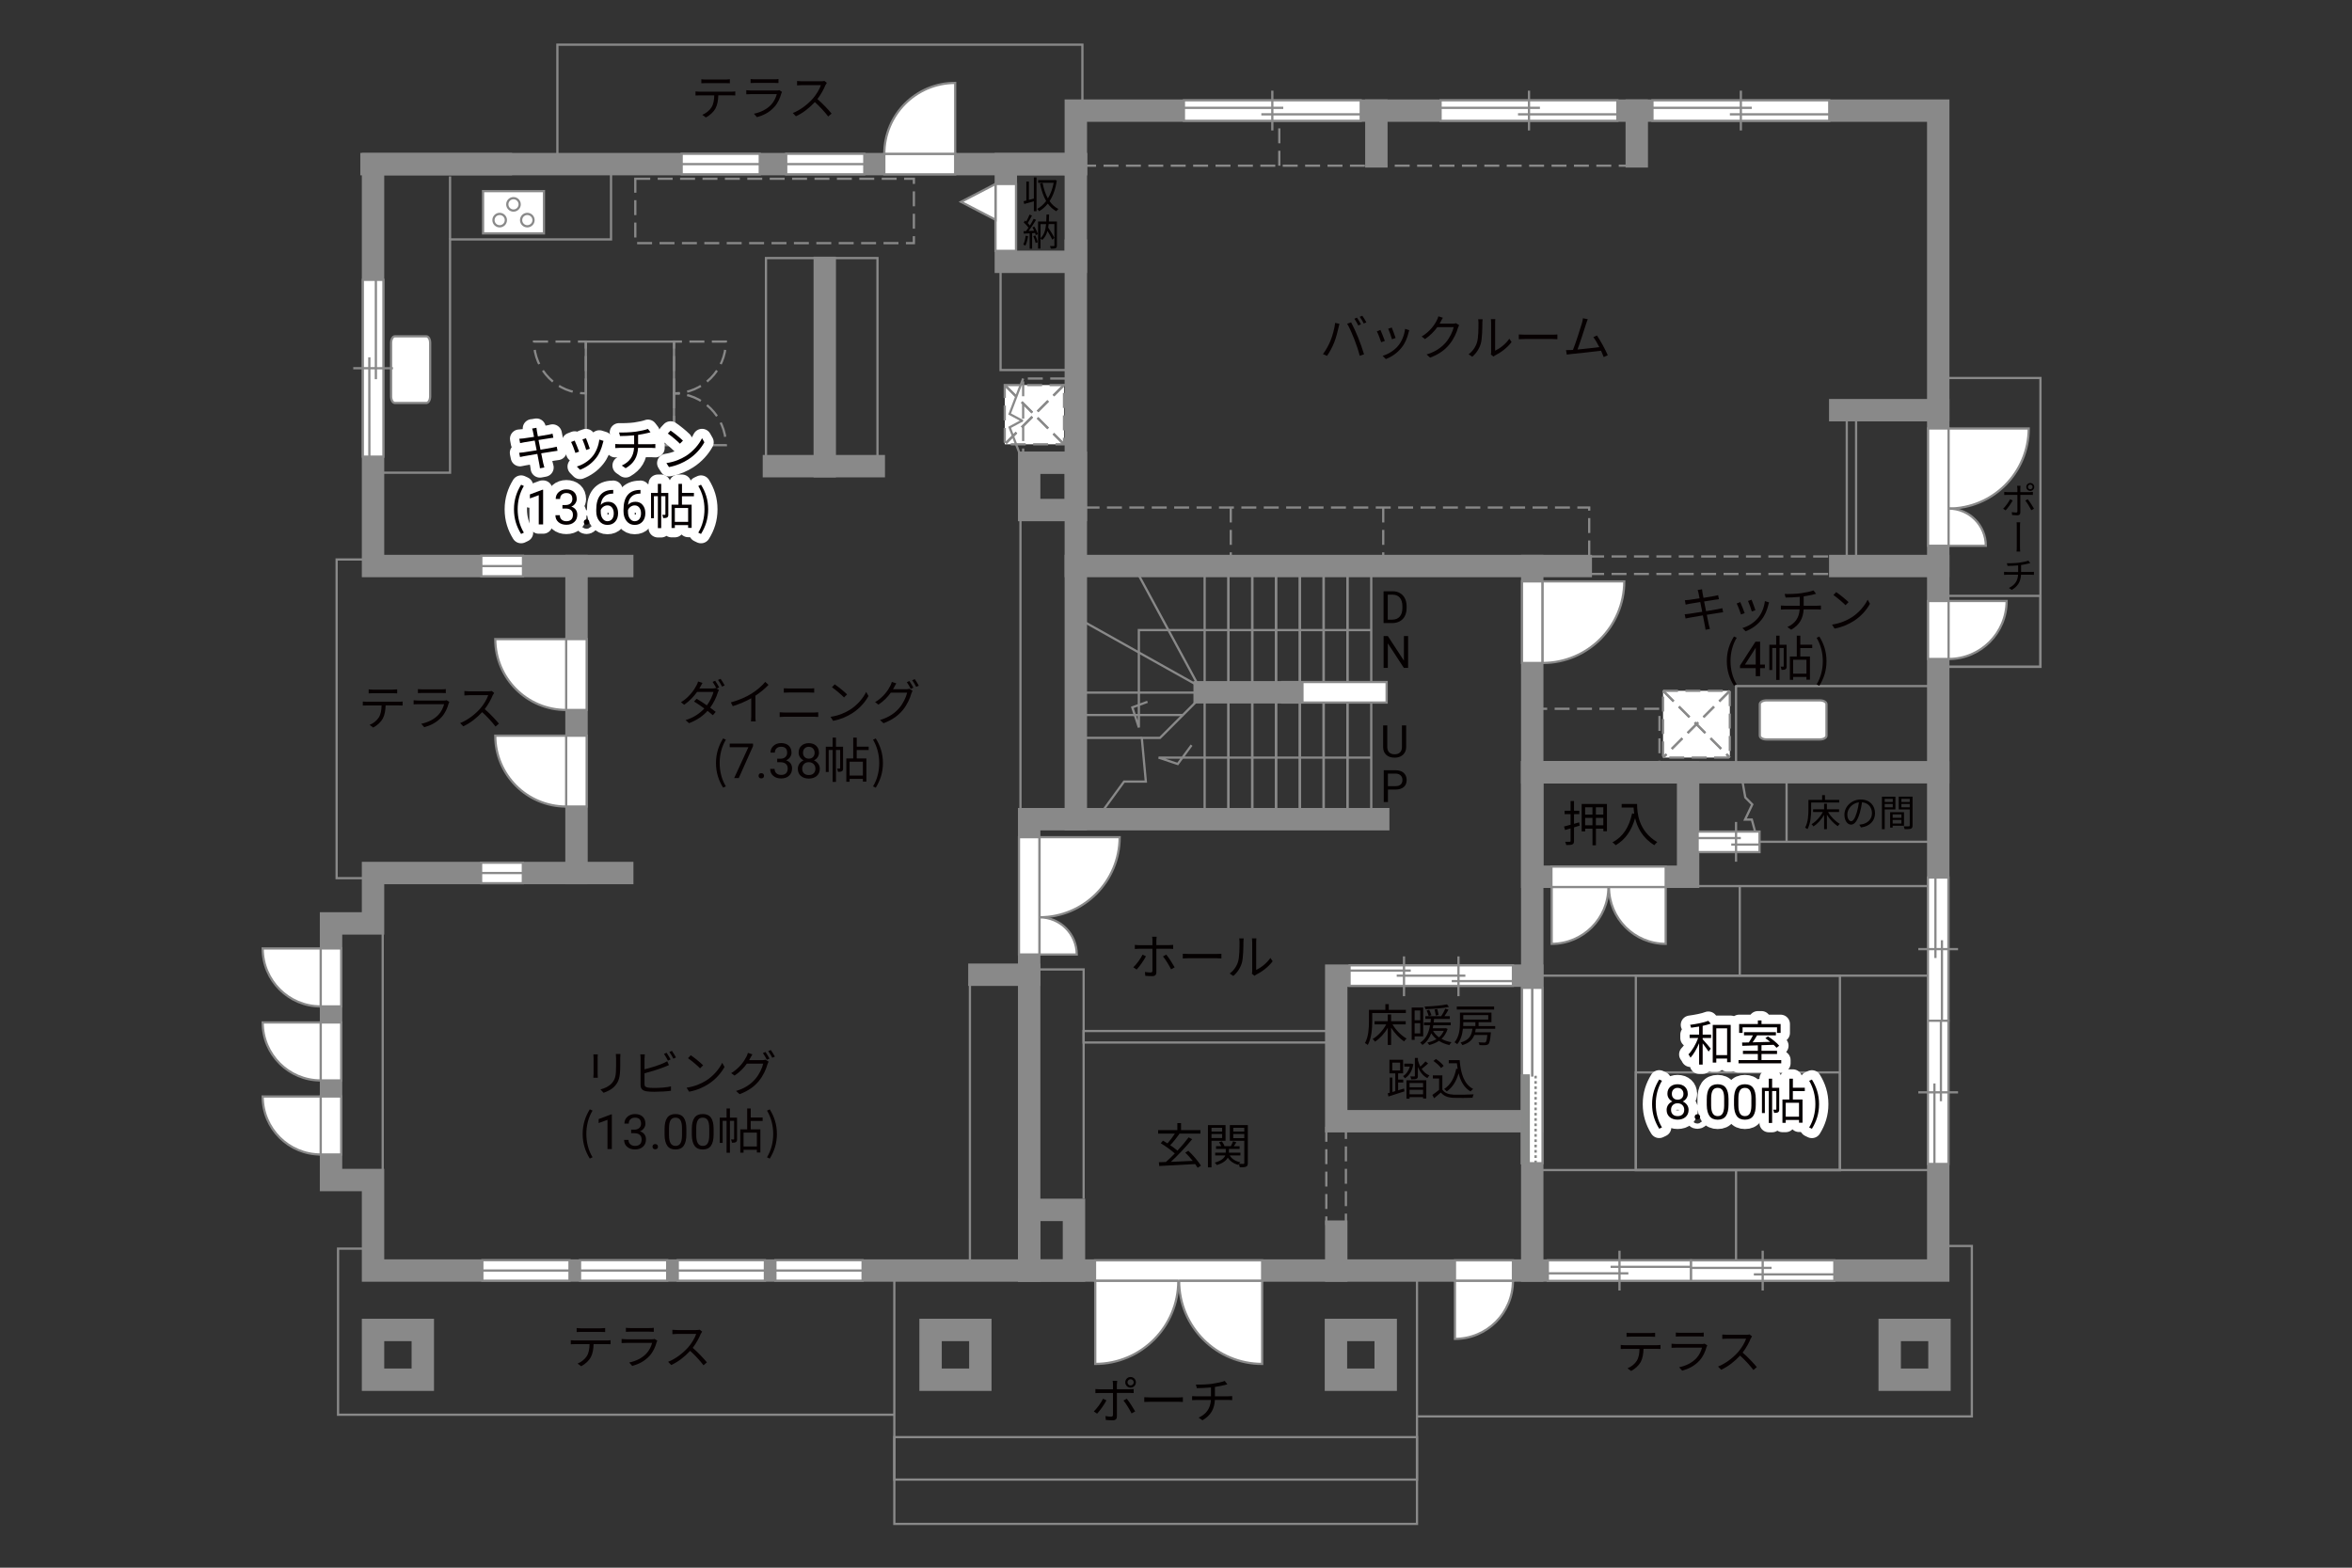 <?xml version="1.0" encoding="UTF-8"?>
<svg xmlns="http://www.w3.org/2000/svg" viewBox="0 0 630 420">
  <rect x="0" y="0" width="630" height="420" fill="#333333" stroke="none"/>
  <defs>
    <style>
      .cls-1 {
        fill: #040000;
      }

      .cls-2 {
        fill: #060001;
      }

      .cls-3, .cls-4, .cls-5 {
        fill: #fff;
      }

      .cls-6 {
        fill: #888988;
      }

      .cls-7 {
        stroke: #fff;
        stroke-linecap: round;
        stroke-linejoin: round;
        stroke-width: 5px;
      }

      .cls-7, .cls-8, .cls-9, .cls-10, .cls-11, .cls-12, .cls-13, .cls-14 {
        fill: none;
      }

      .cls-8, .cls-9, .cls-4, .cls-12, .cls-5 {
        stroke-width: .6px;
      }

      .cls-8, .cls-9, .cls-5 {
        stroke-dasharray: 0 0 4 2;
      }

      .cls-8, .cls-4, .cls-10, .cls-12, .cls-14, .cls-5 {
        stroke: #898989;
      }

      .cls-9 {
        stroke: #898988;
      }

      .cls-10, .cls-11, .cls-13 {
        stroke-width: .65px;
      }

      .cls-11, .cls-13 {
        stroke: #888988;
      }

      .cls-13 {
        stroke-dasharray: 0 0 0 0 .71 0 0 .71;
      }

      .cls-14 {
        stroke-linecap: square;
        stroke-width: 6px;
      }
    </style>
  </defs>
  <g id="kan">
    <g>
      <rect class="cls-5" x="269.13" y="103.16" width="15.87" height="15.87"/>
      <line class="cls-9" x1="284.99" y1="119.02" x2="269.13" y2="103.16"/>
      <line class="cls-8" x1="284.99" y1="119.02" x2="269.13" y2="103.16"/>
      <line class="cls-9" x1="284.99" y1="103.16" x2="269.13" y2="119.02"/>
      <line class="cls-8" x1="284.99" y1="103.16" x2="269.13" y2="119.02"/>
    </g>
    <polyline class="cls-12" points="163.67 43.97 163.67 64.14 120.55 64.14 120.55 126.64 98.42 126.64"/>
    <line class="cls-12" x1="120.55" y1="64.14" x2="120.55" y2="47.27"/>
    <rect class="cls-12" x="156.92" y="91.52" width="23.62" height="27.75"/>
    <rect class="cls-12" x="205.17" y="69.14" width="29.87" height="54"/>
    <rect class="cls-12" x="268.01" y="72.14" width="18" height="27"/>
    <line class="cls-12" x1="273.34" y1="139.31" x2="273.34" y2="225.31"/>
    <polyline class="cls-12" points="98.55 235.27 90.17 235.27 90.17 149.89 97.42 149.89"/>
    <line class="cls-12" x1="102.51" y1="249.47" x2="102.51" y2="324.14"/>
    <polyline class="cls-12" points="99.92 334.52 90.55 334.52 90.55 379.02 239.55 379.02 239.55 342.02 239.55 408.27 379.55 408.27 379.55 340.39"/>
    <rect class="cls-12" x="239.55" y="385.02" width="140" height="11.38"/>
    <line class="cls-12" x1="259.8" y1="263.52" x2="259.8" y2="340.39"/>
    <polyline class="cls-12" points="290.26 321.14 290.26 259.72 275.67 259.72"/>
    <rect class="cls-12" x="290.26" y="276.22" width="68.92" height="3.08"/>
    <rect class="cls-8" x="355.26" y="300.39" width="5.25" height="27.5"/>
    <rect class="cls-12" x="322.67" y="151.64" width="6.38" height="67.83"/>
    <rect class="cls-12" x="329.05" y="151.64" width="6.38" height="67.83"/>
    <rect class="cls-12" x="335.42" y="151.64" width="6.38" height="67.83"/>
    <rect class="cls-12" x="341.8" y="151.64" width="6.38" height="67.83"/>
    <rect class="cls-12" x="348.17" y="151.64" width="6.38" height="67.83"/>
    <rect class="cls-12" x="354.55" y="151.64" width="6.38" height="67.83"/>
    <rect class="cls-12" x="360.92" y="151.64" width="6.38" height="67.83"/>
    <line class="cls-12" x1="325.86" y1="185.56" x2="288.17" y2="185.56"/>
    <polyline class="cls-12" points="321.09 187.31 310.72 197.68 305.84 197.68 306.92 209.39 301.09 209.39 293.01 220.47"/>
    <line class="cls-12" x1="305.84" y1="197.68" x2="289.76" y2="197.68"/>
    <line class="cls-12" x1="316.84" y1="191.56" x2="288.17" y2="191.56"/>
    <polyline class="cls-12" points="290.92 166.89 321.05 183.77 304.74 153.58"/>
    <polyline class="cls-12" points="367.3 202.97 310.34 202.97 315.47 204.68 319.17 199.64"/>
    <polyline class="cls-12" points="367.3 168.81 305.05 168.81 305.05 194.89 303.3 189.52 307.36 188.02"/>
    <rect class="cls-8" x="170.17" y="47.89" width="74.62" height="17.25"/>
    <rect class="cls-12" x="453.3" y="225.52" width="65.88" height="11.87"/>
    <line class="cls-12" x1="478.55" y1="225.52" x2="478.55" y2="206.89"/>
    <polyline class="cls-12" points="466.3 206.89 467.49 213.64 469.36 215.52 467.42 219.58 469.24 219.58 470.86 225.52"/>
    <rect class="cls-8" x="410.42" y="189.89" width="34.08" height="17"/>
    <line class="cls-8" x1="425.67" y1="149.08" x2="490.8" y2="149.08"/>
    <line class="cls-8" x1="425.67" y1="153.77" x2="490.8" y2="153.77"/>
    <rect class="cls-12" x="494.67" y="109.89" width="2.5" height="43.5"/>
    <rect class="cls-12" x="519.17" y="101.27" width="27.38" height="77.37"/>
    <rect class="cls-12" x="516.8" y="159.64" width="29.75" height="19"/>
    <line class="cls-8" x1="289.59" y1="44.39" x2="437.42" y2="44.39"/>
    <line class="cls-8" x1="342.67" y1="44.39" x2="342.67" y2="31.81"/>
    <rect class="cls-8" x="290.51" y="135.97" width="135.17" height="13.67"/>
    <line class="cls-8" x1="329.67" y1="135.97" x2="329.67" y2="149.64"/>
    <line class="cls-8" x1="370.51" y1="135.97" x2="370.51" y2="149.64"/>
    <rect class="cls-12" x="410.42" y="261.39" width="108.75" height="52.08"/>
    <rect class="cls-12" x="438.17" y="261.39" width="54.67" height="52.08"/>
    <rect class="cls-12" x="438.17" y="287.31" width="54.67" height="26.17"/>
    <rect class="cls-12" x="149.3" y="11.97" width="140.63" height="32"/>
    <polyline class="cls-12" points="379.55 379.47 528.17 379.47 528.17 333.81 521.34 333.81"/>
    <rect class="cls-12" x="465.01" y="183.81" width="54.17" height="23.08"/>
    <line class="cls-12" x1="465.01" y1="313.47" x2="465.01" y2="337.66"/>
    <line class="cls-12" x1="466.01" y1="261.39" x2="466.01" y2="237.39"/>
    <polyline class="cls-8" points="285.31 101.41 274.06 101.41 274.06 124.91"/>
    <polyline class="cls-12" points="274.06 101.41 270.44 110.91 273.94 112.78"/>
    <polyline class="cls-12" points="274.06 123.99 270.44 114.49 273.94 112.61"/>
  </g>
  <g id="_外壁" data-name="外壁">
    <polygon class="cls-4" points="343.42 188.22 343.42 182.72 371.42 182.72 371.42 188.22 343.42 188.22 343.42 188.22"/>
    <line class="cls-14" x1="99.51" y1="43.97" x2="288.17" y2="43.97"/>
    <rect class="cls-14" x="269.42" y="43.97" width="18.75" height="26.17"/>
    <polyline class="cls-14" points="288.17 43.97 288.17 29.64 519.17 29.64 519.17 340.39 99.92 340.39 99.92 316.14 88.67 316.14 88.67 247.39 99.92 247.39 99.92 233.89 166.67 233.89"/>
    <polyline class="cls-14" points="154.42 233.89 154.42 151.64 166.67 151.64"/>
    <polyline class="cls-14" points="154.42 151.64 99.92 151.64 99.92 43.97 134.17 43.97"/>
    <line class="cls-14" x1="207.3" y1="124.89" x2="234.05" y2="124.89"/>
    <line class="cls-14" x1="220.92" y1="124.89" x2="220.92" y2="71.77"/>
    <polyline class="cls-14" points="288.17 67.14 288.17 219.47 275.67 219.47 275.67 340.39"/>
    <line class="cls-14" x1="262.34" y1="261.14" x2="275.67" y2="261.14"/>
    <rect class="cls-14" x="275.67" y="324.14" width="12" height="16.25"/>
    <rect class="cls-14" x="275.67" y="123.97" width="12.5" height="12.67"/>
    <line class="cls-14" x1="288.17" y1="151.64" x2="423.42" y2="151.64"/>
    <line class="cls-14" x1="410.42" y1="151.64" x2="410.42" y2="261.39"/>
    <rect class="cls-14" x="357.92" y="261.39" width="52.5" height="39"/>
    <line class="cls-14" x1="410.42" y1="300.39" x2="410.42" y2="340.39"/>
    <line class="cls-14" x1="357.92" y1="329.97" x2="357.92" y2="340.39"/>
    <line class="cls-14" x1="410.42" y1="206.89" x2="519.17" y2="206.89"/>
    <rect class="cls-14" x="410.42" y="206.89" width="41.75" height="28"/>
    <line class="cls-14" x1="288.17" y1="219.47" x2="369.17" y2="219.47"/>
    <line class="cls-14" x1="322.67" y1="185.47" x2="346.17" y2="185.47"/>
    <line class="cls-14" x1="492.92" y1="151.64" x2="519.17" y2="151.64"/>
    <line class="cls-14" x1="492.92" y1="109.89" x2="519.17" y2="109.89"/>
    <line class="cls-14" x1="368.67" y1="41.89" x2="368.67" y2="29.64"/>
    <line class="cls-14" x1="438.42" y1="41.89" x2="438.42" y2="29.64"/>
    <rect class="cls-14" x="99.92" y="356.31" width="13.33" height="13.33"/>
    <rect class="cls-14" x="249.26" y="356.31" width="13.33" height="13.33"/>
    <rect class="cls-14" x="357.84" y="356.31" width="13.33" height="13.33"/>
    <rect class="cls-14" x="506.17" y="356.31" width="13.33" height="13.33"/>
    <line class="cls-14" x1="453.3" y1="225.52" x2="468.17" y2="225.52"/>
  </g>
  <g id="_建距" data-name="建距">
    <path class="cls-4" d="m105.78,107.96c-.57,0-1.02-.79-1.02-1.75v-14.35c0-.96.45-1.76,1.02-1.76h8.41c.57,0,1.03.79,1.03,1.76v14.35c0,.97-.46,1.75-1.03,1.75h-8.41Z"/>
    <g>
      <rect class="cls-4" x="129.39" y="51.2" width="16.31" height="11.33"/>
      <path class="cls-4" d="m139.58,58.97c0-.92.74-1.66,1.66-1.66s1.67.74,1.67,1.66-.75,1.66-1.67,1.66-1.66-.75-1.66-1.66Z"/>
      <path class="cls-4" d="m132.18,58.97c0-.92.75-1.66,1.66-1.66s1.66.74,1.66,1.66-.74,1.66-1.66,1.66-1.66-.75-1.66-1.66Z"/>
      <path class="cls-4" d="m135.88,54.75c0-.92.75-1.66,1.66-1.66s1.66.74,1.66,1.66-.75,1.66-1.66,1.66-1.66-.75-1.66-1.66Z"/>
    </g>
    <g>
      <path class="cls-8" d="m180.55,105.39v-13.88h13.88c0,7.66-6.21,13.88-13.88,13.88Z"/>
      <path class="cls-8" d="m180.55,105.39v13.87h13.88c0-7.66-6.21-13.87-13.88-13.87Z"/>
    </g>
    <path class="cls-8" d="m156.92,105.39v-13.88h-13.88c0,7.66,6.21,13.88,13.88,13.88Z"/>
    <g>
      <polygon class="cls-4" points="338.08 340.39 338.08 337.66 293.31 337.66 293.31 343.16 338.08 343.16 338.08 340.39"/>
      <path class="cls-4" d="m315.83,343.16h22.25v22.25c-12.28,0-22.25-9.96-22.25-22.25"/>
      <path class="cls-4" d="m315.62,343.16h-22.25v22.25c12.28,0,22.25-9.96,22.25-22.25"/>
    </g>
    <g>
      <polygon class="cls-4" points="446.17 234.89 446.17 232.16 415.56 232.16 415.56 237.66 446.17 237.66 446.17 234.89"/>
      <path class="cls-4" d="m430.97,237.66h15.2v15.21c-8.39,0-15.2-6.8-15.2-15.21"/>
      <path class="cls-4" d="m430.83,237.66h-15.2v15.21c8.39,0,15.2-6.8,15.2-15.21"/>
    </g>
    <g>
      <polygon class="cls-4" points="275.67 255.72 272.94 255.72 272.94 224.29 278.45 224.29 278.45 255.72 275.67 255.72"/>
      <path class="cls-4" d="m278.45,245.75v-21.46h21.46c0,11.86-9.61,21.46-21.46,21.46"/>
      <path class="cls-4" d="m278.45,245.75v9.97h9.97c0-5.51-4.46-9.97-9.97-9.97"/>
    </g>
    <g>
      <polygon class="cls-4" points="519.17 146.22 516.44 146.22 516.44 114.79 521.95 114.79 521.95 146.22 519.17 146.22"/>
      <path class="cls-4" d="m521.95,136.25v-21.46h21.46c0,11.86-9.61,21.46-21.46,21.46"/>
      <path class="cls-4" d="m521.95,136.25v9.97h9.97c0-5.51-4.46-9.97-9.97-9.97"/>
    </g>
    <g>
      <polygon class="cls-4" points="410.42 177.62 407.69 177.62 407.69 155.76 413.2 155.76 413.2 177.62 410.42 177.62"/>
      <path class="cls-4" d="m413.2,177.62v-21.86h21.87c0,12.07-9.79,21.86-21.87,21.86"/>
    </g>
    <g>
      <polygon class="cls-4" points="414.6 340.39 414.6 337.66 452.97 337.66 452.97 343.16 414.6 343.16 414.6 340.39"/>
      <line class="cls-12" x1="433.79" y1="345.74" x2="433.79" y2="335.08"/>
      <line class="cls-12" x1="436.17" y1="341.14" x2="414.6" y2="341.14"/>
      <line class="cls-12" x1="452.97" y1="339.4" x2="431.41" y2="339.4"/>
    </g>
    <g>
      <polygon class="cls-4" points="452.97 340.43 452.97 343.16 491.34 343.16 491.34 337.66 452.97 337.66 452.97 340.43"/>
      <line class="cls-12" x1="472.15" y1="335.08" x2="472.15" y2="345.74"/>
      <line class="cls-12" x1="474.53" y1="339.68" x2="452.97" y2="339.68"/>
      <line class="cls-12" x1="491.34" y1="341.42" x2="469.78" y2="341.42"/>
    </g>
    <g>
      <polygon class="cls-4" points="519.17 235.1 521.9 235.1 521.9 273.47 516.4 273.47 516.4 235.1 519.17 235.1"/>
      <line class="cls-12" x1="513.83" y1="254.28" x2="524.48" y2="254.28"/>
      <line class="cls-12" x1="518.42" y1="256.66" x2="518.42" y2="235.1"/>
      <line class="cls-12" x1="520.16" y1="273.47" x2="520.16" y2="251.9"/>
    </g>
    <g>
      <polygon class="cls-4" points="471.3 225.52 471.3 222.79 454.72 222.79 454.72 228.29 471.3 228.29 471.3 225.52"/>
      <line class="cls-12" x1="465.01" y1="230.86" x2="465.01" y2="220.21"/>
      <line class="cls-12" x1="463.73" y1="226.27" x2="471.3" y2="226.27"/>
      <line class="cls-12" x1="454.72" y1="224.53" x2="466.29" y2="224.53"/>
    </g>
    <g>
      <polygon class="cls-4" points="519.13 273.47 516.4 273.47 516.4 311.84 521.91 311.84 521.91 273.47 519.13 273.47"/>
      <line class="cls-12" x1="524.48" y1="292.65" x2="513.83" y2="292.65"/>
      <line class="cls-12" x1="519.89" y1="295.03" x2="519.89" y2="273.47"/>
      <line class="cls-12" x1="518.15" y1="311.84" x2="518.15" y2="290.27"/>
    </g>
    <g>
      <polygon class="cls-4" points="99.92 74.97 97.19 74.97 97.19 122.34 102.7 122.34 102.7 74.97 99.92 74.97"/>
      <line class="cls-3" x1="105.27" y1="98.66" x2="94.62" y2="98.65"/>
      <line class="cls-12" x1="105.27" y1="98.66" x2="94.62" y2="98.65"/>
      <line class="cls-12" x1="100.68" y1="101.59" x2="100.68" y2="74.97"/>
      <line class="cls-3" x1="98.94" y1="122.34" x2="98.93" y2="95.72"/>
      <line class="cls-12" x1="98.94" y1="122.34" x2="98.93" y2="95.72"/>
    </g>
    <g>
      <polygon class="cls-4" points="317.12 29.64 317.12 32.37 364.48 32.37 364.48 26.87 317.12 26.87 317.12 29.64"/>
      <line class="cls-12" x1="340.8" y1="24.29" x2="340.8" y2="34.95"/>
      <line class="cls-12" x1="343.73" y1="28.89" x2="317.12" y2="28.89"/>
      <line class="cls-12" x1="364.48" y1="30.63" x2="337.86" y2="30.63"/>
    </g>
    <g>
      <polygon class="cls-4" points="385.87 29.64 385.87 32.37 433.23 32.37 433.23 26.87 385.87 26.87 385.87 29.64"/>
      <line class="cls-12" x1="409.55" y1="24.29" x2="409.55" y2="34.95"/>
      <line class="cls-12" x1="412.48" y1="28.89" x2="385.87" y2="28.89"/>
      <line class="cls-12" x1="433.23" y1="30.63" x2="406.61" y2="30.63"/>
    </g>
    <g>
      <polygon class="cls-4" points="442.62 29.64 442.62 32.37 489.98 32.37 489.98 26.87 442.62 26.87 442.62 29.64"/>
      <line class="cls-12" x1="466.3" y1="24.29" x2="466.3" y2="34.95"/>
      <line class="cls-12" x1="469.23" y1="28.89" x2="442.62" y2="28.89"/>
      <line class="cls-12" x1="489.98" y1="30.63" x2="463.36" y2="30.63"/>
    </g>
    <g>
      <polygon class="cls-4" points="361.49 261.39 361.49 264.12 405.25 264.12 405.25 258.62 361.49 258.62 361.49 261.39"/>
      <line class="cls-12" x1="388.86" y1="262.85" x2="405.25" y2="262.85"/>
      <line class="cls-12" x1="361.49" y1="260.03" x2="377.88" y2="260.03"/>
      <line class="cls-12" x1="374.12" y1="261.39" x2="392.51" y2="261.39"/>
      <line class="cls-12" x1="376.07" y1="256.23" x2="376.07" y2="266.89"/>
      <line class="cls-12" x1="390.66" y1="256.23" x2="390.66" y2="266.89"/>
    </g>
    <g>
      <polygon class="cls-4" points="410.45 311.64 413.18 311.64 413.18 264.64 407.68 264.64 407.68 311.64 410.45 311.64"/>
      <rect class="cls-6" x="407.68" y="288.14" width="1.78" height="23.5"/>
      <rect class="cls-11" x="407.68" y="288.14" width="1.78" height="23.5"/>
      <line class="cls-13" x1="411.32" y1="311.64" x2="411.32" y2="288.14"/>
      <path class="cls-3" d="m410.42,288.14l.07-23.5-.07,23.5Z"/>
      <line class="cls-10" x1="410.42" y1="288.44" x2="410.42" y2="264.58"/>
    </g>
    <g>
      <polygon class="cls-4" points="154.42 216.08 157.15 216.08 157.15 197.1 151.65 197.1 151.65 216.08 154.42 216.08"/>
      <path class="cls-4" d="m151.65,216.08v-18.98h-18.99c0,10.48,8.5,18.98,18.99,18.98"/>
    </g>
    <g>
      <polygon class="cls-4" points="88.67 309.3 91.4 309.3 91.4 293.76 85.9 293.76 85.9 309.3 88.67 309.3"/>
      <path class="cls-4" d="m85.9,309.3v-15.53h-15.54c0,8.58,6.96,15.53,15.54,15.53"/>
    </g>
    <g>
      <polygon class="cls-4" points="405.25 340.39 405.25 337.66 389.72 337.66 389.72 343.16 405.25 343.16 405.25 340.39"/>
      <path class="cls-4" d="m405.25,343.16h-15.53v15.54c8.58,0,15.54-6.96,15.53-15.54"/>
    </g>
    <g>
      <polygon class="cls-4" points="519.17 176.55 516.44 176.55 516.44 161.02 521.95 161.02 521.95 176.55 519.17 176.55"/>
      <path class="cls-4" d="m521.95,176.55v-15.54h15.54c0,8.58-6.96,15.54-15.54,15.54"/>
    </g>
    <g>
      <polygon class="cls-4" points="88.67 289.46 91.4 289.46 91.4 273.93 85.9 273.93 85.9 289.46 88.67 289.46"/>
      <path class="cls-4" d="m85.9,289.46v-15.54h-15.54c0,8.58,6.96,15.54,15.54,15.54"/>
    </g>
    <g>
      <polygon class="cls-4" points="88.67 269.63 91.4 269.63 91.4 254.1 85.9 254.1 85.9 269.63 88.67 269.63"/>
      <path class="cls-4" d="m85.9,269.63v-15.53h-15.54c0,8.58,6.96,15.53,15.54,15.53"/>
    </g>
    <g>
      <polygon class="cls-4" points="154.42 190.21 157.15 190.21 157.15 171.22 151.65 171.22 151.65 190.21 154.42 190.21"/>
      <path class="cls-4" d="m151.65,190.21v-18.98h-18.99c0,10.48,8.5,18.98,18.99,18.98"/>
    </g>
    <g>
      <polygon class="cls-4" points="236.87 43.97 236.87 46.71 255.85 46.71 255.85 41.2 236.87 41.2 236.87 43.97"/>
      <path class="cls-4" d="m236.87,41.2h18.98v-18.99c-10.48,0-18.98,8.5-18.98,18.99"/>
    </g>
    <g>
      <polygon class="cls-4" points="128.87 233.89 128.87 236.62 140.05 236.62 140.05 231.12 128.87 231.12 128.87 233.89"/>
      <line class="cls-12" x1="140.05" y1="233.89" x2="128.87" y2="233.89"/>
    </g>
    <g>
      <polygon class="cls-4" points="128.92 151.66 128.92 154.39 140.09 154.39 140.09 148.89 128.92 148.89 128.92 151.66"/>
      <line class="cls-12" x1="140.09" y1="151.66" x2="128.92" y2="151.66"/>
    </g>
    <g>
      <polygon class="cls-4" points="182.59 43.97 182.59 46.7 203.51 46.7 203.51 41.2 182.59 41.2 182.59 43.97"/>
      <line class="cls-12" x1="203.51" y1="43.97" x2="182.59" y2="43.97"/>
    </g>
    <g>
      <polygon class="cls-4" points="210.59 43.97 210.59 46.7 231.51 46.7 231.51 41.2 210.59 41.2 210.59 43.97"/>
      <line class="cls-12" x1="231.51" y1="43.97" x2="210.59" y2="43.97"/>
    </g>
    <g>
      <polygon class="cls-4" points="269.42 49.29 272.15 49.29 272.15 67.21 266.65 67.21 266.65 49.29 269.42 49.29"/>
      <polygon class="cls-4" points="266.65 49.29 257.42 54.08 266.65 58.87 266.65 49.29"/>
    </g>
    <g>
      <polygon class="cls-4" points="129.2 340.39 129.2 343.12 152.55 343.12 152.55 337.62 129.2 337.62 129.2 340.39"/>
      <line class="cls-12" x1="152.55" y1="340.39" x2="129.2" y2="340.39"/>
    </g>
    <g>
      <polygon class="cls-4" points="155.37 340.39 155.37 343.12 178.71 343.12 178.71 337.62 155.37 337.62 155.37 340.39"/>
      <line class="cls-12" x1="178.71" y1="340.39" x2="155.37" y2="340.39"/>
    </g>
    <g>
      <polygon class="cls-4" points="181.54 340.39 181.54 343.12 204.88 343.12 204.88 337.62 181.54 337.62 181.54 340.39"/>
      <line class="cls-12" x1="204.88" y1="340.39" x2="181.54" y2="340.39"/>
    </g>
    <g>
      <polygon class="cls-4" points="207.7 340.39 207.7 343.12 231.05 343.12 231.05 337.62 207.7 337.62 207.7 340.39"/>
      <line class="cls-12" x1="231.05" y1="340.39" x2="207.7" y2="340.39"/>
    </g>
    <g>
      <rect class="cls-5" x="445.46" y="185.07" width="17.89" height="17.89"/>
      <line class="cls-9" x1="463.35" y1="185.07" x2="445.46" y2="202.96"/>
      <line class="cls-8" x1="463.35" y1="185.07" x2="445.46" y2="202.96"/>
      <line class="cls-9" x1="445.46" y1="185.07" x2="463.35" y2="202.96"/>
      <line class="cls-8" x1="445.46" y1="185.07" x2="463.35" y2="202.96"/>
    </g>
    <path class="cls-4" d="m489.24,197.08c0,.57-.79,1.02-1.75,1.02h-14.35c-.97,0-1.76-.45-1.76-1.02v-8.41c0-.56.79-1.03,1.76-1.03h14.35c.97,0,1.75.46,1.75,1.03v8.41Z"/>
  </g>
  <g id="_文字" data-name="文字">
    <g>
      <g>
        <path class="cls-7" d="m142.52,114.82l1.17-.21c.01.25.08.61.12.9.03.14.12.68.27,1.4,1.26-.21,2.46-.4,3-.51.38-.06.7-.16.92-.22l.22,1.09c-.2.03-.6.08-.94.13-.6.09-1.78.29-3.03.48.17.81.35,1.73.52,2.6,1.31-.21,2.55-.43,3.2-.55.51-.09.87-.17,1.16-.25l.21,1.09c-.27.03-.69.09-1.17.17-.71.12-1.92.31-3.2.51.26,1.27.47,2.31.53,2.61.09.38.19.82.31,1.18l-1.18.22c-.06-.44-.1-.83-.19-1.22-.05-.29-.26-1.34-.51-2.63-1.47.25-2.86.48-3.5.6-.51.09-.87.16-1.14.23l-.23-1.13c.3-.01.81-.06,1.14-.12.65-.09,2.07-.31,3.55-.55-.18-.88-.36-1.81-.52-2.61-1.24.2-2.37.38-2.86.47-.36.06-.66.13-1.05.22l-.22-1.17c.32-.01.66-.04,1.08-.09.51-.05,1.64-.22,2.86-.42-.14-.7-.23-1.21-.27-1.37-.06-.34-.16-.62-.25-.88Z"/>
        <path class="cls-7" d="m155.12,120.99l-.99.36c-.19-.68-.9-2.47-1.16-2.93l.96-.38c.26.56.94,2.26,1.18,2.94Zm6.34-2.21c-.35,1.43-.91,2.82-1.85,3.99-1.2,1.53-2.78,2.54-4.24,3.09l-.86-.87c1.51-.44,3.16-1.43,4.23-2.77.92-1.13,1.6-2.78,1.79-4.45l1.12.35c-.09.27-.14.48-.19.65Zm-3.48,1.43l-.96.34c-.14-.58-.74-2.24-1.01-2.82l.95-.33c.22.52.86,2.24,1.03,2.81Z"/>
        <path class="cls-7" d="m170.2,115.66c1.18-.17,2.72-.48,3.35-.75l.69.9c-.29.08-.55.14-.73.19-.65.17-1.65.36-2.59.51v2.5h3.59c.29,0,.75-.03,1.03-.05v1.08c-.29-.03-.68-.05-1-.05h-3.63c-.14,2.43-1.09,4.15-3.33,5.45l-1.03-.72c2.05-.95,3.13-2.4,3.29-4.73h-3.86c-.42,0-.86.03-1.17.05v-1.08c.3.03.75.05,1.14.05h3.91v-2.37c-1.31.13-2.78.17-3.78.18l-.26-.96c.99.04,2.96-.01,4.37-.2Z"/>
        <path class="cls-7" d="m183.71,122.17c2-1.26,3.59-3.19,4.34-4.78l.62,1.1c-.88,1.63-2.41,3.39-4.37,4.63-1.3.82-2.94,1.61-5.11,2.02l-.69-1.07c2.28-.34,3.97-1.13,5.2-1.9Zm-.77-4.12l-.82.82c-.65-.68-2.28-2.07-3.24-2.72l.74-.79c.92.61,2.59,1.96,3.31,2.69Z"/>
        <path class="cls-7" d="m137.67,136.45c0-2.55.72-4.65,1.91-6.59l.74.34c-1.13,1.86-1.66,4.04-1.66,6.25s.53,4.41,1.66,6.25l-.74.35c-1.2-1.95-1.91-4.04-1.91-6.6Z"/>
        <path class="cls-7" d="m145.49,140.49h-1.18v-7.83l-2.37.87v-1.07l3.36-1.26h.18v9.29Z"/>
        <path class="cls-7" d="m150.64,135.3h.88c.55,0,.99-.15,1.31-.44s.48-.67.48-1.15c0-1.08-.54-1.62-1.62-1.62-.51,0-.91.15-1.22.43-.3.29-.45.67-.45,1.15h-1.17c0-.73.27-1.34.8-1.83.54-.48,1.22-.73,2.04-.73.87,0,1.55.23,2.05.69s.74,1.1.74,1.92c0,.4-.13.79-.39,1.17s-.61.66-1.06.84c.51.16.9.43,1.18.8s.42.83.42,1.36c0,.83-.27,1.49-.81,1.97-.54.49-1.25.73-2.11.73s-1.57-.23-2.12-.7-.82-1.09-.82-1.86h1.18c0,.49.16.88.48,1.17s.74.44,1.28.44c.57,0,1-.15,1.3-.44.3-.3.45-.72.45-1.28s-.17-.95-.5-1.24-.81-.44-1.43-.44h-.88v-.96Z"/>
        <path class="cls-7" d="m156.38,139.88c0-.2.06-.37.18-.51s.3-.2.54-.2.42.07.55.2.19.3.19.51-.06.36-.19.49c-.12.13-.31.2-.55.2s-.42-.07-.54-.2c-.12-.13-.18-.29-.18-.49Z"/>
        <path class="cls-7" d="m164.26,131.24v1h-.22c-.91.02-1.64.29-2.18.81-.54.52-.85,1.26-.94,2.22.49-.56,1.15-.84,1.99-.84s1.45.28,1.93.85.72,1.3.72,2.2c0,.95-.26,1.71-.78,2.29s-1.21.86-2.09.86-1.6-.34-2.15-1.02c-.55-.68-.83-1.55-.83-2.62v-.45c0-1.7.36-3,1.09-3.9.73-.9,1.81-1.36,3.24-1.38h.21Zm-1.54,4.16c-.4,0-.77.12-1.11.36-.34.24-.57.54-.7.91v.43c0,.76.17,1.38.51,1.84s.77.7,1.28.7.94-.19,1.25-.58.45-.9.45-1.53-.15-1.15-.46-1.54c-.31-.39-.71-.59-1.22-.59Z"/>
        <path class="cls-7" d="m171.56,131.24v1h-.22c-.91.02-1.64.29-2.18.81-.54.52-.85,1.26-.94,2.22.49-.56,1.15-.84,1.99-.84s1.45.28,1.93.85.72,1.3.72,2.2c0,.95-.26,1.71-.78,2.29s-1.21.86-2.09.86-1.6-.34-2.15-1.02c-.55-.68-.83-1.55-.83-2.62v-.45c0-1.7.36-3,1.09-3.9.73-.9,1.81-1.36,3.24-1.38h.21Zm-1.54,4.16c-.4,0-.77.12-1.11.36-.34.24-.57.54-.7.91v.43c0,.76.17,1.38.51,1.84s.77.7,1.28.7.94-.19,1.25-.58.45-.9.45-1.53-.15-1.15-.46-1.54c-.31-.39-.71-.59-1.22-.59Z"/>
        <path class="cls-7" d="m179.02,137.81c0,.39-.05.65-.3.81-.25.16-.58.18-1.08.18-.03-.25-.13-.62-.25-.87.35.01.61.01.71,0,.1,0,.13-.03.13-.13v-4.86h-1.12v8.55h-.9v-8.55h-1.05v5.9h-.78v-6.77h1.83v-2.44h.9v2.44h1.9v5.75Zm3.65-4.85v2.25h2.59v6.21h-.94v-.73h-3.56v.77h-.88v-6.25h1.85v-5.58h.95v2.42h3.19v.91h-3.19Zm1.65,3.13h-3.56v3.72h3.56v-3.72Z"/>
        <path class="cls-7" d="m187.04,142.7c1.12-1.85,1.66-4.04,1.66-6.25s-.55-4.39-1.66-6.25l.73-.34c1.21,1.94,1.92,4.04,1.92,6.59s-.71,4.65-1.92,6.6l-.73-.35Z"/>
      </g>
      <g>
        <path class="cls-2" d="m142.52,114.82l1.17-.21c.01.25.08.61.12.9.03.14.12.68.27,1.4,1.26-.21,2.46-.4,3-.51.38-.06.7-.16.92-.22l.22,1.09c-.2.03-.6.08-.94.13-.6.09-1.78.29-3.03.48.17.81.35,1.73.52,2.6,1.31-.21,2.55-.43,3.2-.55.51-.09.87-.17,1.16-.25l.21,1.09c-.27.03-.69.09-1.17.17-.71.12-1.92.31-3.2.51.26,1.27.47,2.31.53,2.61.09.38.19.82.31,1.18l-1.18.22c-.06-.44-.1-.83-.19-1.22-.05-.29-.26-1.34-.51-2.63-1.47.25-2.86.48-3.5.6-.51.09-.87.16-1.14.23l-.23-1.13c.3-.01.81-.06,1.14-.12.65-.09,2.07-.31,3.55-.55-.18-.88-.36-1.81-.52-2.61-1.24.2-2.37.38-2.86.47-.36.06-.66.13-1.05.22l-.22-1.17c.32-.01.66-.04,1.08-.09.51-.05,1.64-.22,2.86-.42-.14-.7-.23-1.21-.27-1.37-.06-.34-.16-.62-.25-.88Z"/>
        <path class="cls-2" d="m155.12,120.99l-.99.36c-.19-.68-.9-2.47-1.16-2.93l.96-.38c.26.56.94,2.26,1.18,2.94Zm6.34-2.21c-.35,1.43-.91,2.82-1.85,3.99-1.2,1.53-2.78,2.54-4.24,3.09l-.86-.87c1.51-.44,3.16-1.43,4.23-2.77.92-1.13,1.6-2.78,1.79-4.45l1.12.35c-.09.27-.14.48-.19.65Zm-3.48,1.43l-.96.34c-.14-.58-.74-2.24-1.01-2.82l.95-.33c.22.52.86,2.24,1.03,2.81Z"/>
        <path class="cls-2" d="m170.2,115.66c1.18-.17,2.72-.48,3.35-.75l.69.9c-.29.08-.55.14-.73.19-.65.17-1.65.36-2.59.51v2.5h3.59c.29,0,.75-.03,1.03-.05v1.08c-.29-.03-.68-.05-1-.05h-3.63c-.14,2.43-1.09,4.15-3.33,5.45l-1.03-.72c2.05-.95,3.13-2.4,3.29-4.73h-3.86c-.42,0-.86.03-1.17.05v-1.08c.3.03.75.05,1.14.05h3.91v-2.37c-1.31.13-2.78.17-3.78.18l-.26-.96c.99.04,2.96-.01,4.37-.2Z"/>
        <path class="cls-2" d="m183.71,122.17c2-1.26,3.59-3.19,4.34-4.78l.62,1.1c-.88,1.63-2.41,3.39-4.37,4.63-1.3.82-2.94,1.61-5.11,2.02l-.69-1.07c2.28-.34,3.97-1.13,5.2-1.9Zm-.77-4.12l-.82.82c-.65-.68-2.28-2.07-3.24-2.72l.74-.79c.92.61,2.59,1.96,3.31,2.69Z"/>
        <path class="cls-2" d="m137.67,136.45c0-2.55.72-4.65,1.91-6.59l.74.34c-1.13,1.86-1.66,4.04-1.66,6.25s.53,4.41,1.66,6.25l-.74.35c-1.2-1.95-1.91-4.04-1.91-6.6Z"/>
        <path class="cls-2" d="m145.49,140.49h-1.18v-7.83l-2.37.87v-1.07l3.36-1.26h.18v9.29Z"/>
        <path class="cls-2" d="m150.64,135.3h.88c.55,0,.99-.15,1.31-.44s.48-.67.48-1.15c0-1.08-.54-1.62-1.62-1.62-.51,0-.91.15-1.22.43-.3.29-.45.67-.45,1.15h-1.17c0-.73.27-1.34.8-1.83.54-.48,1.22-.73,2.04-.73.87,0,1.55.23,2.05.69s.74,1.1.74,1.92c0,.4-.13.79-.39,1.17s-.61.66-1.06.84c.51.16.9.43,1.18.8s.42.83.42,1.36c0,.83-.27,1.49-.81,1.97-.54.49-1.25.73-2.11.73s-1.57-.23-2.12-.7-.82-1.09-.82-1.86h1.18c0,.49.16.88.48,1.17s.74.44,1.28.44c.57,0,1-.15,1.3-.44.3-.3.45-.72.45-1.28s-.17-.95-.5-1.24-.81-.44-1.43-.44h-.88v-.96Z"/>
        <path class="cls-2" d="m156.38,139.88c0-.2.06-.37.18-.51s.3-.2.54-.2.42.07.55.2.19.3.19.51-.06.36-.19.49c-.12.13-.31.2-.55.2s-.42-.07-.54-.2c-.12-.13-.18-.29-.18-.49Z"/>
        <path class="cls-2" d="m164.26,131.24v1h-.22c-.91.02-1.64.29-2.18.81-.54.52-.85,1.26-.94,2.22.49-.56,1.15-.84,1.99-.84s1.45.28,1.93.85.72,1.3.72,2.2c0,.95-.26,1.71-.78,2.29s-1.21.86-2.09.86-1.6-.34-2.15-1.02c-.55-.68-.83-1.55-.83-2.62v-.45c0-1.7.36-3,1.09-3.9.73-.9,1.81-1.36,3.24-1.38h.21Zm-1.54,4.16c-.4,0-.77.12-1.11.36-.34.24-.57.54-.7.91v.43c0,.76.17,1.38.51,1.84s.77.7,1.28.7.94-.19,1.25-.58.45-.9.45-1.53-.15-1.15-.46-1.54c-.31-.39-.71-.59-1.22-.59Z"/>
        <path class="cls-2" d="m171.56,131.24v1h-.22c-.91.02-1.64.29-2.18.81-.54.52-.85,1.26-.94,2.22.49-.56,1.15-.84,1.99-.84s1.45.28,1.93.85.72,1.3.72,2.2c0,.95-.26,1.71-.78,2.29s-1.21.86-2.09.86-1.6-.34-2.15-1.02c-.55-.68-.83-1.55-.83-2.62v-.45c0-1.7.36-3,1.09-3.9.73-.9,1.81-1.36,3.24-1.38h.21Zm-1.54,4.16c-.4,0-.77.12-1.11.36-.34.24-.57.54-.7.91v.43c0,.76.17,1.38.51,1.84s.77.7,1.28.7.94-.19,1.25-.58.45-.9.45-1.53-.15-1.15-.46-1.54c-.31-.39-.71-.59-1.22-.59Z"/>
        <path class="cls-2" d="m179.02,137.81c0,.39-.05.65-.3.81-.25.16-.58.18-1.08.18-.03-.25-.13-.62-.25-.87.35.01.61.01.71,0,.1,0,.13-.03.13-.13v-4.86h-1.12v8.55h-.9v-8.55h-1.05v5.9h-.78v-6.77h1.83v-2.44h.9v2.44h1.9v5.75Zm3.65-4.85v2.25h2.59v6.21h-.94v-.73h-3.56v.77h-.88v-6.25h1.85v-5.58h.95v2.42h3.19v.91h-3.19Zm1.65,3.13h-3.56v3.72h3.56v-3.72Z"/>
        <path class="cls-2" d="m187.04,142.7c1.12-1.85,1.66-4.04,1.66-6.25s-.55-4.39-1.66-6.25l.73-.34c1.21,1.94,1.92,4.04,1.92,6.59s-.71,4.65-1.92,6.6l-.73-.35Z"/>
      </g>
    </g>
    <g>
      <path class="cls-2" d="m454.73,158.08l1.17-.21c.01.25.08.61.12.9.03.14.12.68.27,1.4,1.26-.21,2.46-.4,3-.51.38-.06.7-.16.92-.22l.22,1.09c-.2.03-.6.08-.94.13-.6.09-1.78.29-3.03.48.17.81.35,1.73.52,2.6,1.31-.21,2.55-.43,3.2-.55.51-.09.87-.17,1.16-.25l.21,1.09c-.27.03-.69.09-1.17.17-.71.12-1.92.31-3.2.51.26,1.27.47,2.31.53,2.61.09.38.2.82.31,1.18l-1.18.22c-.07-.44-.1-.83-.2-1.22-.05-.29-.26-1.34-.51-2.63-1.47.25-2.86.48-3.5.6-.51.09-.87.16-1.14.23l-.23-1.13c.3-.01.81-.06,1.14-.12.65-.09,2.07-.31,3.55-.55-.18-.88-.36-1.81-.52-2.61-1.24.2-2.37.38-2.86.47-.36.06-.66.13-1.05.22l-.22-1.17c.33-.01.66-.04,1.08-.09.51-.05,1.64-.22,2.86-.42-.14-.7-.23-1.21-.27-1.37-.06-.34-.16-.62-.25-.88Z"/>
      <path class="cls-2" d="m467.33,164.26l-.99.36c-.2-.68-.9-2.47-1.16-2.93l.96-.38c.26.56.94,2.26,1.18,2.94Zm6.34-2.21c-.35,1.43-.91,2.82-1.85,3.99-1.2,1.53-2.78,2.54-4.24,3.09l-.86-.87c1.51-.44,3.16-1.43,4.23-2.77.92-1.13,1.6-2.78,1.79-4.45l1.12.35c-.09.27-.14.48-.2.65Zm-3.48,1.43l-.96.34c-.14-.58-.74-2.24-1.01-2.82l.95-.33c.22.52.86,2.24,1.03,2.81Z"/>
      <path class="cls-2" d="m482.41,158.93c1.18-.17,2.72-.48,3.35-.75l.69.9c-.29.08-.55.14-.73.19-.65.17-1.65.36-2.59.51v2.5h3.59c.29,0,.75-.03,1.03-.05v1.08c-.29-.03-.68-.05-1-.05h-3.63c-.14,2.43-1.09,4.15-3.33,5.45l-1.03-.72c2.05-.95,3.13-2.4,3.29-4.73h-3.86c-.42,0-.86.03-1.17.05v-1.08c.3.03.75.05,1.14.05h3.91v-2.37c-1.31.13-2.78.17-3.78.18l-.26-.96c.99.04,2.96-.01,4.37-.2Z"/>
      <path class="cls-2" d="m495.92,165.44c2-1.26,3.59-3.19,4.34-4.78l.62,1.1c-.88,1.63-2.4,3.39-4.37,4.63-1.3.82-2.94,1.61-5.11,2.02l-.69-1.07c2.28-.34,3.96-1.13,5.2-1.9Zm-.77-4.12l-.82.82c-.65-.68-2.28-2.07-3.24-2.72l.74-.79c.92.61,2.59,1.96,3.32,2.69Z"/>
      <path class="cls-2" d="m462.54,177.11c0-2.55.71-4.65,1.91-6.59l.74.34c-1.13,1.86-1.66,4.04-1.66,6.25s.53,4.41,1.66,6.25l-.74.35c-1.2-1.95-1.91-4.04-1.91-6.6Z"/>
      <path class="cls-2" d="m471.46,178.05h1.28v.96h-1.28v2.15h-1.18v-2.15h-4.21v-.69l4.14-6.4h1.25v6.14Zm-4.06,0h2.88v-4.53l-.14.25-2.74,4.28Z"/>
      <path class="cls-2" d="m478.57,178.48c0,.39-.05.65-.3.81-.25.16-.58.18-1.08.18-.03-.25-.13-.62-.25-.87.35.01.61.01.71,0,.1,0,.13-.03.13-.13v-4.86h-1.12v8.55h-.9v-8.55h-1.05v5.9h-.78v-6.77h1.83v-2.44h.9v2.44h1.9v5.75Zm3.65-4.85v2.25h2.59v6.21h-.94v-.73h-3.56v.77h-.88v-6.25h1.85v-5.58h.95v2.42h3.19v.91h-3.19Zm1.65,3.13h-3.56v3.72h3.56v-3.72Z"/>
      <path class="cls-2" d="m486.59,183.37c1.12-1.85,1.66-4.04,1.66-6.25s-.55-4.39-1.66-6.25l.73-.34c1.21,1.94,1.92,4.04,1.92,6.59s-.71,4.65-1.92,6.6l-.73-.35Z"/>
    </g>
    <g>
      <path class="cls-2" d="m192.65,184.17l-.69.31.61.36c-.1.18-.23.48-.3.69-.35,1.2-1.07,2.73-2.04,4.06.56.4,1.07.79,1.48,1.13l-.77.9c-.39-.35-.87-.75-1.42-1.17-1.16,1.29-2.76,2.47-4.95,3.3l-.94-.82c2.2-.66,3.87-1.86,5.03-3.12-.92-.68-1.92-1.35-2.76-1.87l.7-.73c.86.49,1.83,1.13,2.74,1.77.85-1.14,1.51-2.54,1.77-3.6h-4.39c-.83,1.16-1.99,2.43-3.45,3.43l-.87-.66c2.24-1.39,3.57-3.35,4.17-4.54.13-.23.34-.69.42-1.03l1.18.38c-.22.34-.46.78-.58,1.03-.08.14-.17.3-.26.46h3.51c.35,0,.65-.04.86-.12l.22.13c-.26-.52-.69-1.29-1.04-1.77l.69-.3c.33.47.79,1.25,1.07,1.78Zm1.46-.53l-.7.31c-.29-.57-.72-1.3-1.08-1.79l.69-.29c.34.47.85,1.29,1.09,1.77Z"/>
      <path class="cls-2" d="m201.43,185.74c1.35-.85,2.65-1.98,3.55-3.06l.87.81c-.99,1.03-2.18,2.02-3.51,2.9v5.49c0,.49.03,1.13.08,1.39h-1.27c.04-.25.08-.9.08-1.39v-4.81c-1.37.78-3.15,1.56-4.95,2.12l-.52-1.01c2.25-.61,4.24-1.52,5.68-2.43Z"/>
      <path class="cls-2" d="m210.2,190.9h7.79c.39,0,.81-.03,1.18-.07v1.25c-.39-.04-.83-.06-1.18-.06h-7.79c-.47,0-.92.04-1.36.06v-1.25c.44.03.9.07,1.36.07Zm1.04-6.45h5.56c.47,0,.92-.01,1.29-.05v1.17c-.36-.03-.86-.04-1.29-.04h-5.56c-.46,0-.88.03-1.29.04v-1.17c.42.03.86.05,1.29.05Z"/>
      <path class="cls-2" d="m227.67,190.15c2-1.26,3.59-3.19,4.34-4.78l.62,1.1c-.88,1.63-2.41,3.39-4.37,4.63-1.3.82-2.94,1.61-5.11,2.02l-.69-1.07c2.28-.34,3.97-1.13,5.2-1.9Zm-.77-4.12l-.82.82c-.65-.68-2.28-2.07-3.24-2.72l.74-.79c.92.61,2.59,1.96,3.31,2.69Z"/>
      <path class="cls-2" d="m239.51,184.1c-.09.18-.19.36-.3.55h3.52c.35,0,.64-.04.84-.12l.86.52c-.1.18-.23.48-.3.69-.35,1.31-1.14,3.07-2.3,4.48-1.18,1.44-2.74,2.63-5.17,3.54l-.95-.86c2.39-.7,4.02-1.87,5.2-3.26,1-1.18,1.81-2.87,2.07-4.06h-4.38c-.79,1.1-1.87,2.26-3.3,3.2l-.9-.66c2.24-1.34,3.51-3.24,4.08-4.39.13-.23.33-.7.4-1.04l1.2.4c-.21.34-.44.78-.57,1.01Zm5.14.14l-.7.31c-.26-.52-.7-1.31-1.05-1.79l.69-.3c.33.47.79,1.25,1.07,1.78Zm1.46-.53l-.7.31c-.29-.56-.72-1.3-1.08-1.78l.69-.3c.34.48.85,1.29,1.09,1.77Z"/>
      <path class="cls-2" d="m191.78,204.42c0-2.55.72-4.65,1.91-6.59l.74.34c-1.13,1.86-1.66,4.04-1.66,6.25s.53,4.41,1.66,6.25l-.74.35c-1.2-1.95-1.91-4.04-1.91-6.6Z"/>
      <path class="cls-2" d="m201.71,199.88l-3.83,8.58h-1.23l3.81-8.28h-5v-.96h6.25v.66Z"/>
      <path class="cls-2" d="m203.19,207.85c0-.2.06-.37.18-.51s.3-.2.54-.2.42.07.55.2.19.3.19.51-.06.36-.19.49c-.12.13-.31.2-.55.2s-.42-.07-.54-.2c-.12-.13-.18-.29-.18-.49Z"/>
      <path class="cls-2" d="m208.17,203.27h.88c.55,0,.99-.15,1.31-.44s.48-.67.48-1.15c0-1.08-.54-1.62-1.62-1.62-.51,0-.91.15-1.22.43-.3.29-.45.67-.45,1.15h-1.17c0-.73.27-1.34.8-1.83.54-.48,1.22-.73,2.04-.73.87,0,1.55.23,2.05.69s.74,1.1.74,1.92c0,.4-.13.79-.39,1.17s-.61.66-1.06.84c.51.16.9.43,1.18.8s.42.83.42,1.36c0,.83-.27,1.49-.81,1.97-.54.49-1.25.73-2.11.73s-1.57-.23-2.12-.7-.82-1.09-.82-1.86h1.18c0,.49.16.88.48,1.17s.74.44,1.28.44c.57,0,1-.15,1.3-.44.3-.3.45-.72.45-1.28s-.17-.95-.5-1.24-.81-.44-1.43-.44h-.88v-.96Z"/>
      <path class="cls-2" d="m219.37,201.64c0,.46-.12.87-.36,1.23s-.57.64-.99.84c.48.21.86.51,1.15.91s.42.85.42,1.35c0,.8-.27,1.44-.81,1.91s-1.25.71-2.13.71-1.6-.24-2.14-.71-.8-1.11-.8-1.91c0-.5.14-.95.41-1.35s.65-.71,1.13-.91c-.41-.2-.73-.48-.97-.84-.24-.36-.36-.77-.36-1.23,0-.78.25-1.4.75-1.85.5-.46,1.16-.69,1.97-.69s1.47.23,1.97.69.75,1.07.75,1.85Zm-.96,4.31c0-.52-.16-.94-.49-1.26s-.76-.49-1.29-.49-.95.16-1.27.48-.48.74-.48,1.27.16.94.47,1.24.74.45,1.3.45.98-.15,1.29-.45c.31-.3.47-.71.47-1.23Zm-1.76-5.88c-.46,0-.83.14-1.12.43s-.43.67-.43,1.17.14.85.42,1.14c.28.29.66.44,1.13.44s.85-.15,1.13-.44c.28-.29.42-.67.42-1.14s-.15-.85-.44-1.15-.66-.44-1.11-.44Z"/>
      <path class="cls-2" d="m225.83,205.79c0,.39-.05.65-.3.81-.25.16-.58.18-1.08.18-.03-.25-.13-.62-.25-.87.35.01.61.01.71,0,.1,0,.13-.03.13-.13v-4.86h-1.12v8.55h-.9v-8.55h-1.05v5.9h-.78v-6.77h1.83v-2.44h.9v2.44h1.9v5.75Zm3.65-4.85v2.25h2.59v6.21h-.94v-.73h-3.56v.77h-.88v-6.25h1.85v-5.58h.95v2.42h3.19v.91h-3.19Zm1.65,3.13h-3.56v3.72h3.56v-3.72Z"/>
      <path class="cls-2" d="m233.85,210.68c1.12-1.85,1.66-4.04,1.66-6.25s-.55-4.39-1.66-6.25l.73-.34c1.21,1.94,1.92,4.04,1.92,6.59s-.72,4.65-1.92,6.6l-.73-.35Z"/>
    </g>
    <g>
      <path class="cls-2" d="m160.08,283.41v4.34c0,.33.03.75.05.99h-1.2c.03-.2.06-.61.06-1v-4.33c0-.23-.03-.69-.05-.94h1.18c-.03.25-.05.62-.05.94Zm6.05.09v2.11c0,3.12-.43,4.15-1.36,5.26-.85,1.01-2.15,1.57-3.09,1.9l-.85-.9c1.2-.3,2.3-.82,3.11-1.73.92-1.08,1.08-2.13,1.08-4.59v-2.05c0-.44-.03-.81-.06-1.13h1.22c-.03.33-.04.69-.04,1.13Z"/>
      <path class="cls-2" d="m172.64,283.54v2.94c1.53-.38,3.59-1,4.94-1.59.39-.17.78-.36,1.14-.58l.46,1.04c-.36.16-.83.36-1.22.51-1.46.58-3.71,1.27-5.32,1.69v2.86c0,.66.27.83.91.96.4.07,1.08.1,1.72.1,1.38,0,3.37-.13,4.45-.42v1.18c-1.13.17-3.08.27-4.5.27-.77,0-1.55-.04-2.08-.13-1-.18-1.56-.64-1.56-1.69v-7.15c0-.31-.03-.75-.08-1.05h1.21c-.04.3-.06.69-.06,1.05Zm6.97.29l-.7.33c-.26-.53-.7-1.31-1.05-1.81l.69-.3c.33.47.79,1.26,1.07,1.78Zm1.46-.53l-.7.33c-.29-.57-.71-1.3-1.08-1.79l.69-.3c.34.48.84,1.29,1.09,1.77Z"/>
      <path class="cls-2" d="m189.11,289.52c2-1.26,3.59-3.19,4.34-4.78l.62,1.1c-.88,1.62-2.41,3.39-4.37,4.63-1.3.82-2.94,1.61-5.11,2.01l-.69-1.07c2.28-.34,3.97-1.13,5.2-1.9Zm-.77-4.12l-.82.82c-.65-.68-2.28-2.07-3.24-2.72l.74-.79c.92.61,2.59,1.96,3.31,2.69Z"/>
      <path class="cls-2" d="m200.96,283.47c-.09.18-.19.36-.3.55h3.52c.35,0,.64-.04.84-.12l.86.52c-.1.18-.23.48-.3.69-.35,1.31-1.14,3.07-2.3,4.49-1.18,1.44-2.74,2.63-5.17,3.54l-.95-.86c2.39-.7,4.02-1.87,5.2-3.26,1-1.18,1.81-2.87,2.07-4.06h-4.38c-.79,1.11-1.87,2.26-3.3,3.2l-.9-.66c2.24-1.34,3.51-3.24,4.08-4.39.13-.23.33-.7.4-1.04l1.2.4c-.21.34-.44.78-.57,1.01Zm5.14.14l-.7.31c-.26-.52-.7-1.31-1.05-1.79l.69-.3c.33.47.79,1.25,1.07,1.78Zm1.46-.53l-.7.31c-.29-.56-.72-1.3-1.08-1.78l.69-.3c.34.48.85,1.29,1.09,1.77Z"/>
      <path class="cls-2" d="m156.07,303.79c0-2.55.72-4.65,1.91-6.59l.74.34c-1.13,1.86-1.66,4.04-1.66,6.25s.53,4.41,1.66,6.25l-.74.35c-1.2-1.95-1.91-4.04-1.91-6.6Z"/>
      <path class="cls-2" d="m163.9,307.84h-1.18v-7.83l-2.37.87v-1.07l3.36-1.26h.18v9.29Z"/>
      <path class="cls-2" d="m169.04,302.64h.88c.55,0,.99-.15,1.31-.44s.48-.67.48-1.15c0-1.08-.54-1.62-1.62-1.62-.51,0-.91.15-1.22.44s-.45.67-.45,1.15h-1.17c0-.73.27-1.34.8-1.82s1.22-.73,2.04-.73c.87,0,1.55.23,2.05.69s.74,1.1.74,1.92c0,.4-.13.79-.39,1.17-.26.38-.61.66-1.06.84.51.16.9.43,1.18.8s.42.83.42,1.36c0,.83-.27,1.49-.81,1.97-.54.49-1.25.73-2.11.73s-1.57-.23-2.12-.7-.82-1.09-.82-1.86h1.18c0,.49.16.88.48,1.17s.74.44,1.28.44c.57,0,1-.15,1.3-.44.3-.3.45-.72.45-1.28s-.17-.95-.5-1.24-.81-.44-1.43-.44h-.88v-.96Z"/>
      <path class="cls-2" d="m174.78,307.22c0-.2.06-.37.18-.51s.3-.2.54-.2.42.07.55.2.19.3.19.51-.06.36-.19.49c-.12.13-.31.2-.55.2s-.42-.07-.54-.2c-.12-.13-.18-.29-.18-.49Z"/>
      <path class="cls-2" d="m183.85,303.89c0,1.38-.24,2.4-.71,3.07-.47.67-1.2,1-2.2,1s-1.72-.33-2.19-.98c-.47-.65-.72-1.63-.74-2.93v-1.57c0-1.36.24-2.37.71-3.03s1.21-.99,2.21-.99,1.73.32,2.2.96.71,1.62.72,2.95v1.52Zm-1.17-1.61c0-.99-.14-1.72-.42-2.17s-.72-.68-1.33-.68-1.04.23-1.31.68c-.27.45-.42,1.15-.42,2.09v1.88c0,1,.14,1.74.43,2.21.29.48.73.71,1.32.71s1.01-.22,1.29-.67.43-1.16.44-2.12v-1.92Z"/>
      <path class="cls-2" d="m191.15,303.89c0,1.38-.24,2.4-.71,3.07-.47.67-1.2,1-2.2,1s-1.72-.33-2.19-.98c-.47-.65-.72-1.63-.74-2.93v-1.57c0-1.36.24-2.37.71-3.03s1.21-.99,2.21-.99,1.73.32,2.2.96.71,1.62.72,2.95v1.52Zm-1.17-1.61c0-.99-.14-1.72-.42-2.17s-.72-.68-1.33-.68-1.04.23-1.31.68c-.27.45-.42,1.15-.42,2.09v1.88c0,1,.14,1.74.43,2.21.29.48.73.71,1.32.71s1.01-.22,1.29-.67.43-1.16.44-2.12v-1.92Z"/>
      <path class="cls-2" d="m197.43,305.16c0,.39-.05.65-.3.81-.25.16-.58.18-1.08.18-.03-.25-.13-.62-.25-.87.35.01.61.01.71,0,.1,0,.13-.03.13-.13v-4.86h-1.12v8.55h-.9v-8.55h-1.05v5.9h-.78v-6.77h1.83v-2.44h.9v2.44h1.9v5.75Zm3.65-4.85v2.25h2.59v6.21h-.94v-.73h-3.56v.77h-.88v-6.25h1.85v-5.58h.95v2.42h3.19v.91h-3.19Zm1.65,3.13h-3.56v3.72h3.56v-3.72Z"/>
      <path class="cls-2" d="m205.45,310.05c1.12-1.85,1.66-4.04,1.66-6.25s-.55-4.39-1.66-6.25l.73-.34c1.21,1.94,1.92,4.04,1.92,6.59s-.71,4.65-1.92,6.6l-.73-.35Z"/>
    </g>
    <g>
      <path class="cls-2" d="m367.56,271.4v2.24c0,1.82-.17,4.51-1.19,6.32-.16-.16-.54-.41-.76-.5.97-1.71,1.07-4.11,1.07-5.82v-3.09h4.4v-1.54h.91v1.54h4.58v.85h-9.02Zm5.43,3.03c.89,1.54,2.39,3.05,3.78,3.81-.22.18-.52.5-.66.76-1.24-.8-2.54-2.18-3.49-3.67v4.62h-.9v-4.58c-.89,1.54-2.16,2.9-3.42,3.71-.14-.23-.43-.55-.64-.72,1.4-.79,2.82-2.33,3.65-3.92h-3.13v-.85h3.54v-1.8h.9v1.8h3.91v.85h-3.54Z"/>
      <path class="cls-2" d="m378.92,277.65v.94h-.79v-8.66h3.08v7.72h-2.29Zm0-6.93v2.61h1.5v-2.61h-1.5Zm1.5,6.14v-2.73h-1.5v2.73h1.5Zm7.34-1.2c-.36,1.13-.92,1.99-1.64,2.66.77.43,1.68.73,2.66.91-.19.18-.42.53-.54.76-1.06-.23-2-.6-2.81-1.13-.77.53-1.66.88-2.61,1.12-.1-.18-.34-.53-.5-.66.91-.2,1.74-.5,2.45-.93-.55-.44-1.03-.96-1.4-1.56-.47,1.22-1.18,2.35-2.36,3.13-.13-.2-.41-.49-.61-.62,1.71-1.07,2.36-2.93,2.65-4.67h-1.63v-.75h1.75c.04-.32.07-.65.1-.95h-1.48v-.73h4.25c.4-.59.85-1.42,1.1-2.01l.84.28c-.32.58-.72,1.22-1.09,1.74h1.45v.73h-4.21c-.02.3-.06.62-.1.95h4.56v.75h-4.68c-.04.28-.1.54-.14.8h3.35l.17-.02.49.22Zm.35-5.9c-1.62.37-4.21.55-6.31.61-.01-.2-.12-.49-.22-.7,2.08-.07,4.62-.28,6.01-.59l.52.67Zm-5.29.77c.23.46.49,1.08.6,1.46l-.73.24c-.1-.4-.34-1.03-.56-1.51l.7-.19Zm1.03,5.64c.38.67.92,1.26,1.6,1.75.54-.47.97-1.04,1.28-1.75h-2.88Zm.73-4.08c-.05-.41-.18-1.1-.32-1.63l.72-.12c.14.52.3,1.19.36,1.57l-.76.18Z"/>
      <path class="cls-2" d="m395.3,275.6c-.04.34-.1.66-.17.96h4.21s-.01.24-.02.35c-.17,1.76-.32,2.51-.64,2.81-.22.2-.44.26-.79.29-.31.02-.95.02-1.61-.02-.02-.22-.11-.54-.24-.74.64.05,1.25.06,1.47.06s.34-.02.44-.11c.19-.17.32-.7.44-1.92h-3.48c-.47,1.25-1.37,2.17-3.21,2.72-.08-.19-.32-.53-.49-.7,2.36-.64,2.97-1.92,3.19-3.69h-2.55c-.14,1.43-.55,2.99-1.52,4.14-.14-.16-.53-.41-.73-.5,1.31-1.54,1.46-3.71,1.46-5.31v-2.65h8.44v2.57h-3.45v1.03h4.45v.73h-5.21Zm4.91-5.14h-10v-.8h10v.8Zm-8.26,3.48c0,.3-.01.61-.02.94h3.26v-1.03h-3.24v.1Zm0-1.98v1.19h6.69v-1.19h-6.69Z"/>
      <path class="cls-2" d="m376.08,291.62l.11.77c-1.52.49-3.12,1-4.28,1.37l-.2-.85c.17-.04.35-.08.54-.13v-4.09h.71v3.87l.78-.23v-4.76h-1.57v-3.65h3.66v3.65h-1.33v1.66h1.37v.79h-1.37v2.09l1.59-.48Zm-3.15-4.83h2.1v-2.09h-2.1v2.09Zm5.65-1.69c-.31,1.83-1.14,3.09-2.27,3.79-.11-.19-.34-.44-.5-.6.83-.46,1.49-1.38,1.83-2.54h-1.49v-.78h1.93s.49.13.49.13Zm-1.85,4.32h5.31v4.89h-.86v-.37h-3.62v.42h-.83v-4.94Zm.83.74v1.13h3.62v-1.13h-3.62Zm3.62,3.02v-1.22h-3.62v1.22h3.62Zm1.33-8.25c-.54.49-1.17,1.04-1.71,1.44.54.8,1.24,1.44,2.09,1.75-.18.17-.44.5-.55.72-1.14-.55-1.98-1.64-2.55-2.99v2.39c0,.44-.07.65-.37.78-.29.14-.74.14-1.42.14-.02-.23-.14-.54-.25-.77.49.01.92.01,1.06,0,.13,0,.17-.04.17-.17v-4.79h.82v.65c.17.58.37,1.16.65,1.68.49-.43,1.03-1,1.37-1.4l.72.56Z"/>
      <path class="cls-2" d="m386.36,291.93c.56.88,1.61,1.28,2.99,1.34,1.31.05,3.97.01,5.37-.08-.1.22-.25.64-.29.91-1.31.05-3.77.07-5.09.02-1.56-.06-2.63-.49-3.39-1.42-.58.5-1.18,1.02-1.81,1.54l-.48-.9c.55-.36,1.22-.86,1.82-1.37v-3.03h-1.67v-.84h2.54v3.83Zm-.37-5.79c-.37-.58-1.26-1.37-2.04-1.89l.66-.54c.77.5,1.67,1.27,2.09,1.85l-.71.59Zm4.99-2.12c.29,3.66,1.22,6.49,3.62,7.72-.22.14-.53.46-.71.67-1.68-.98-2.65-2.67-3.19-4.86-.62,2.15-1.64,3.78-3.18,4.86-.14-.17-.49-.52-.7-.66,1.75-1.12,2.76-2.99,3.24-5.43l.38.06c-.08-.49-.14-1-.2-1.52h-2.18v-.84h2.92Z"/>
    </g>
    <g>
      <path class="cls-1" d="m276.93,47.52h.71v9.07h-.71v-2.66c-.92.26-1.84.52-2.58.72l-.18-.74c.22-.05.47-.11.74-.18v-5.1h.69v4.92c.42-.11.87-.23,1.33-.35v-5.69Zm6.14.85c-.33,2.27-1.01,4.1-1.93,5.52.62.9,1.4,1.62,2.36,2.09-.17.13-.42.42-.54.62-.92-.5-1.68-1.19-2.3-2.05-.68.87-1.47,1.55-2.33,2.04-.11-.18-.32-.49-.51-.62.88-.46,1.7-1.18,2.4-2.11-.76-1.3-1.28-2.9-1.65-4.7l.7-.13c.3,1.55.76,2.96,1.41,4.13.71-1.15,1.25-2.56,1.56-4.18h-4.16v-.73h4.37l.13-.04.49.16Z"/>
      <path class="cls-1" d="m275.37,63.27c-.14.94-.38,1.9-.71,2.54-.12-.09-.42-.23-.58-.28.33-.61.54-1.5.65-2.38l.64.12Zm1.68-2.56c.41.64.81,1.5.94,2.04l-.56.25c-.04-.17-.1-.37-.18-.58l-.79.05v4.16h-.66v-4.12c-.57.03-1.11.06-1.57.09l-.06-.66.66-.03c.21-.27.44-.59.66-.92-.31-.44-.83-1-1.29-1.41l.38-.49c.1.08.19.17.29.26.34-.56.69-1.31.9-1.86l.65.26c-.34.66-.76,1.45-1.13,2.01.22.22.42.45.58.65.39-.62.75-1.26,1.01-1.79l.63.28c-.57.95-1.33,2.12-1.99,2.98l1.48-.06c-.14-.31-.3-.63-.47-.9l.52-.21Zm.28,2.37c.27.57.54,1.33.64,1.82l-.57.19c-.1-.5-.35-1.25-.61-1.83l.54-.18Zm5.77,2.69c0,.39-.08.61-.33.72-.27.12-.69.13-1.31.13-.03-.19-.13-.51-.23-.69.46.02.89,0,1.03,0,.13,0,.17-.04.17-.18v-5.72h-1.54c-.03.32-.07.63-.12.94.62.91,1.31,2.04,1.65,2.77l-.55.47c-.28-.62-.79-1.53-1.3-2.34-.27.99-.71,1.82-1.43,2.43-.09-.13-.27-.32-.43-.43v2.72h-.66v-7.25h2.2c.04-.6.05-1.22.06-1.87h.7c0,.65-.03,1.27-.07,1.87h2.16v6.42Zm-4.39-1.98c.97-.84,1.34-2.17,1.49-3.75h-1.49v3.75Z"/>
    </g>
    <g>
      <path class="cls-2" d="m98.31,188.01h8.52c.27,0,.7-.01,1.01-.07v1.08c-.29-.01-.7-.03-1.01-.03h-3.54c-.04,1.4-.25,2.59-.77,3.55-.47.87-1.46,1.81-2.56,2.38l-.96-.71c1.01-.42,1.95-1.17,2.46-1.99.57-.91.71-2,.75-3.22h-3.9c-.39,0-.77,0-1.13.03v-1.08c.36.04.73.07,1.13.07Zm1.6-3.25h5.27c.36,0,.83-.03,1.21-.08v1.08c-.38-.03-.83-.04-1.21-.04h-5.25c-.43,0-.86.01-1.18.04v-1.08c.36.04.75.08,1.17.08Z"/>
      <path class="cls-2" d="m120.19,188.42c-.35,1.29-.94,2.64-1.9,3.69-1.36,1.5-2.99,2.26-4.65,2.72l-.81-.92c1.85-.38,3.47-1.21,4.58-2.38.79-.83,1.31-1.94,1.55-2.87h-6.9c-.31,0-.81.01-1.27.04v-1.09c.48.05.92.08,1.27.08h6.85c.3,0,.57-.03.71-.1l.74.47c-.06.12-.14.29-.17.38Zm-7.07-3.74h5.11c.42,0,.87-.01,1.18-.07v1.08c-.31-.03-.75-.04-1.2-.04h-5.1c-.4,0-.82.01-1.17.04v-1.08c.34.05.75.07,1.17.07Z"/>
      <path class="cls-2" d="m132.02,186.17c-.44,1.12-1.26,2.64-2.18,3.81,1.37,1.17,2.95,2.86,3.8,3.89l-.91.78c-.87-1.14-2.25-2.68-3.58-3.86-1.39,1.5-3.15,2.93-5.07,3.8l-.83-.87c2.09-.82,4.02-2.37,5.36-3.86.88-1,1.83-2.54,2.16-3.61h-5.07c-.46,0-1.17.05-1.31.07v-1.18c.18.03.92.08,1.31.08h5.02c.43,0,.77-.04.98-.1l.66.51c-.08.1-.25.39-.33.57Z"/>
    </g>
    <g>
      <path class="cls-2" d="m154.02,359.12h8.52c.27,0,.7-.01,1.01-.07v1.08c-.29-.01-.7-.03-1.01-.03h-3.54c-.04,1.4-.25,2.59-.77,3.55-.47.87-1.46,1.81-2.56,2.38l-.96-.71c1.01-.42,1.95-1.17,2.46-1.99.57-.91.71-2,.75-3.22h-3.9c-.39,0-.77,0-1.13.03v-1.08c.36.04.73.07,1.13.07Zm1.6-3.25h5.27c.36,0,.83-.03,1.21-.08v1.08c-.38-.03-.83-.04-1.21-.04h-5.25c-.43,0-.86.01-1.18.04v-1.08c.36.04.75.08,1.17.08Z"/>
      <path class="cls-2" d="m175.9,359.54c-.35,1.29-.94,2.64-1.9,3.69-1.36,1.49-2.99,2.26-4.65,2.72l-.81-.92c1.85-.38,3.47-1.21,4.58-2.38.79-.83,1.31-1.94,1.55-2.87h-6.9c-.31,0-.81.01-1.27.04v-1.09c.48.05.92.08,1.27.08h6.85c.3,0,.57-.03.71-.1l.74.47c-.06.12-.14.29-.17.38Zm-7.07-3.74h5.11c.42,0,.87-.01,1.18-.07v1.08c-.31-.03-.75-.04-1.2-.04h-5.1c-.4,0-.82.01-1.17.04v-1.08c.34.05.75.07,1.17.07Z"/>
      <path class="cls-2" d="m187.73,357.29c-.44,1.12-1.26,2.64-2.18,3.81,1.37,1.17,2.95,2.86,3.8,3.89l-.91.78c-.87-1.14-2.25-2.68-3.58-3.86-1.39,1.5-3.15,2.92-5.07,3.8l-.83-.87c2.09-.82,4.02-2.37,5.36-3.86.88-1,1.83-2.54,2.16-3.61h-5.07c-.46,0-1.17.05-1.31.07v-1.18c.18.03.92.08,1.31.08h5.02c.43,0,.77-.04.98-.1l.66.51c-.08.1-.25.39-.33.57Z"/>
    </g>
    <g>
      <path class="cls-2" d="m435.25,360.39h8.52c.27,0,.7-.01,1.01-.07v1.08c-.29-.01-.7-.03-1.01-.03h-3.54c-.04,1.4-.25,2.59-.77,3.55-.47.87-1.46,1.81-2.56,2.38l-.96-.71c1.01-.42,1.95-1.17,2.46-1.99.57-.91.72-2,.75-3.22h-3.9c-.39,0-.77,0-1.13.03v-1.08c.36.04.73.07,1.13.07Zm1.6-3.25h5.27c.36,0,.83-.03,1.21-.08v1.08c-.38-.03-.83-.04-1.21-.04h-5.25c-.43,0-.86.01-1.18.04v-1.08c.36.04.75.08,1.17.08Z"/>
      <path class="cls-2" d="m457.13,360.81c-.35,1.29-.94,2.64-1.9,3.69-1.37,1.49-2.99,2.26-4.65,2.72l-.81-.92c1.85-.38,3.47-1.21,4.58-2.38.79-.83,1.31-1.94,1.55-2.87h-6.9c-.31,0-.81.01-1.27.04v-1.09c.48.05.92.08,1.27.08h6.85c.3,0,.57-.03.72-.1l.74.47c-.06.12-.14.29-.17.38Zm-7.07-3.74h5.11c.42,0,.87-.01,1.18-.07v1.08c-.31-.03-.75-.04-1.2-.04h-5.1c-.4,0-.82.01-1.17.04v-1.08c.34.05.75.07,1.17.07Z"/>
      <path class="cls-2" d="m468.96,358.56c-.44,1.12-1.26,2.64-2.18,3.81,1.36,1.17,2.95,2.86,3.8,3.89l-.91.78c-.87-1.14-2.25-2.68-3.58-3.86-1.39,1.5-3.15,2.92-5.07,3.8l-.83-.87c2.09-.82,4.02-2.37,5.36-3.86.88-1,1.83-2.54,2.16-3.61h-5.07c-.46,0-1.17.05-1.31.07v-1.18c.18.03.92.08,1.31.08h5.02c.43,0,.77-.04.97-.1l.66.51c-.08.1-.25.39-.33.57Z"/>
    </g>
    <g>
      <path class="cls-2" d="m187.42,24.56h8.52c.27,0,.7-.01,1.01-.07v1.08c-.29-.01-.7-.03-1.01-.03h-3.54c-.04,1.4-.25,2.59-.77,3.55-.47.87-1.46,1.81-2.56,2.38l-.96-.71c1.01-.42,1.95-1.17,2.46-1.99.57-.91.71-2,.75-3.22h-3.9c-.39,0-.77,0-1.13.03v-1.08c.36.04.73.07,1.13.07Zm1.6-3.25h5.27c.36,0,.83-.03,1.21-.08v1.08c-.38-.03-.83-.04-1.21-.04h-5.25c-.43,0-.86.01-1.18.04v-1.08c.36.04.75.08,1.17.08Z"/>
      <path class="cls-2" d="m209.3,24.98c-.35,1.29-.94,2.64-1.9,3.69-1.36,1.5-2.99,2.26-4.65,2.72l-.81-.92c1.85-.38,3.47-1.21,4.58-2.38.79-.83,1.31-1.94,1.55-2.87h-6.9c-.31,0-.81.01-1.27.04v-1.09c.48.05.92.08,1.27.08h6.85c.3,0,.57-.03.71-.1l.74.47c-.06.12-.14.29-.17.38Zm-7.07-3.74h5.11c.42,0,.87-.01,1.18-.07v1.08c-.31-.03-.75-.04-1.2-.04h-5.1c-.4,0-.82.01-1.17.04v-1.08c.34.05.75.07,1.17.07Z"/>
      <path class="cls-2" d="m221.13,22.73c-.44,1.12-1.26,2.64-2.18,3.81,1.37,1.17,2.95,2.86,3.8,3.89l-.91.78c-.87-1.14-2.25-2.68-3.58-3.86-1.39,1.5-3.15,2.93-5.07,3.8l-.83-.87c2.09-.82,4.02-2.37,5.36-3.86.88-1,1.83-2.54,2.16-3.61h-5.07c-.46,0-1.17.05-1.31.07v-1.18c.18.03.92.08,1.31.08h5.02c.43,0,.77-.04.98-.1l.66.51c-.08.1-.25.39-.33.57Z"/>
    </g>
    <g>
      <path class="cls-1" d="m293.88,378.74l-.9-.6c.86-.81,1.98-2.35,2.48-3.41l.91.44c-.55,1.12-1.77,2.77-2.5,3.56Zm5.28-7.88v1.33h3.43c.31,0,.74-.03,1.07-.06v1.08c-.35-.03-.74-.03-1.05-.03h-3.44v6.29c0,.69-.34,1.04-1.12,1.04-.55,0-1.33-.04-1.85-.09l-.09-1.04c.56.1,1.16.16,1.5.16s.51-.16.51-.49v-5.86h-3.61c-.39,0-.75.01-1.1.04v-1.09c.36.04.69.06,1.1.06h3.61v-1.34c0-.29-.04-.73-.09-.92h1.22c-.04.18-.08.65-.08.94Zm4.9,7.28l-.96.53c-.51-1.01-1.48-2.64-2.17-3.46l.88-.47c.69.83,1.73,2.46,2.25,3.39Zm-1.23-9.23c.79,0,1.43.65,1.43,1.43s-.64,1.42-1.43,1.42-1.42-.62-1.42-1.42.64-1.43,1.42-1.43Zm0,2.26c.47,0,.84-.36.84-.83s-.38-.83-.84-.83-.82.38-.82.83.36.83.82.83Z"/>
      <path class="cls-1" d="m308.32,374.39h7.12c.65,0,1.12-.04,1.4-.06v1.27c-.26-.01-.81-.06-1.39-.06h-7.14c-.71,0-1.4.03-1.81.06v-1.27c.39.03,1.08.06,1.81.06Z"/>
      <path class="cls-1" d="m324.71,370.72c1.18-.17,2.72-.48,3.35-.75l.69.9c-.29.08-.55.14-.73.2-.65.17-1.65.36-2.59.51v2.5h3.59c.29,0,.75-.03,1.03-.05v1.08c-.29-.03-.68-.05-1-.05h-3.63c-.14,2.43-1.09,4.15-3.33,5.45l-1.03-.71c2.05-.95,3.13-2.41,3.29-4.73h-3.86c-.42,0-.86.03-1.17.05v-1.08c.3.03.75.05,1.14.05h3.91v-2.37c-1.31.13-2.78.17-3.78.18l-.26-.96c.99.04,2.96-.01,4.37-.2Z"/>
    </g>
    <g>
      <path class="cls-1" d="m304.46,259.76l-.9-.61c.87-.79,1.98-2.34,2.48-3.39l.91.44c-.55,1.11-1.75,2.77-2.5,3.56Zm5.28-7.89v1.34h3.43c.31,0,.74-.03,1.07-.07v1.08c-.35-.03-.74-.04-1.05-.04h-3.45v6.31c0,.68-.33,1.03-1.12,1.03-.55,0-1.31-.03-1.85-.09l-.09-1.03c.57.1,1.16.14,1.5.14s.51-.14.51-.49v-5.86h-3.6c-.4,0-.77.01-1.12.05v-1.1c.36.05.69.08,1.11.08h3.61v-1.34c0-.27-.04-.73-.09-.92h1.22c-.03.18-.08.65-.08.92Zm4.9,7.29l-.96.53c-.51-1.03-1.48-2.64-2.17-3.46l.88-.48c.7.83,1.73,2.47,2.25,3.41Z"/>
      <path class="cls-1" d="m318.64,255.58h7.12c.65,0,1.12-.04,1.4-.06v1.27c-.26-.01-.81-.07-1.39-.07h-7.14c-.71,0-1.4.03-1.81.07v-1.27c.39.03,1.08.06,1.81.06Z"/>
      <path class="cls-1" d="m331.63,257.6c.38-1.18.39-3.78.39-5.23,0-.39-.04-.68-.09-.95h1.2c-.01.16-.07.55-.07.94,0,1.44-.05,4.23-.4,5.53-.39,1.39-1.22,2.67-2.31,3.58l-.97-.66c1.09-.78,1.87-1.94,2.26-3.2Zm3.78,2.54v-7.79c0-.49-.07-.87-.08-.96h1.2c-.01.09-.05.47-.05.96v7.5c1.2-.55,2.79-1.73,3.8-3.2l.61.88c-1.12,1.52-2.92,2.86-4.43,3.6-.21.12-.35.22-.44.3l-.69-.57c.05-.21.09-.47.09-.73Z"/>
    </g>
    <g>
      <path class="cls-1" d="m320.78,312.84c-.17-.29-.38-.62-.64-.97-3.5.19-7.19.38-9.63.51l-.1-1.01c.56-.01,1.2-.04,1.88-.06.74-.65,1.57-1.44,2.39-2.29-.96-.87-2.52-1.98-3.77-2.74l.6-.69c.38.22.79.47,1.21.73.68-.75,1.44-1.77,1.98-2.61h-4.49v-.95h5.15v-1.88h.99v1.88h5.2v.95h-5.79l.16.06c-.73,1.03-1.66,2.21-2.47,3.04.73.49,1.43,1,1.94,1.46,1.12-1.2,2.18-2.46,2.99-3.56l.95.49c-1.62,2-3.83,4.36-5.71,6.07,1.79-.08,3.85-.17,5.86-.26-.62-.78-1.34-1.57-2-2.22l.83-.49c1.3,1.22,2.7,2.89,3.37,3.99l-.9.57Z"/>
      <path class="cls-1" d="m324.51,305.61v7.14h-.95v-11.32h4.71v4.19h-3.76Zm0-3.46v1h2.85v-1h-2.85Zm2.85,2.74v-1.08h-2.85v1.08h2.85Zm6.88,6.7c0,.52-.1.81-.46.97-.32.16-.88.17-1.7.17-.03-.23-.14-.61-.26-.86-.05.08-.1.16-.13.22-1.27-.34-2.22-1.01-2.82-1.95-.38.73-1.2,1.46-2.92,1.99-.12-.18-.38-.48-.57-.65,1.83-.51,2.55-1.25,2.81-1.92h-2.69v-.74h2.83v-1.01h-2.61v-.73h1.39c-.13-.34-.35-.75-.58-1.05l.75-.25c.31.4.61.94.7,1.3h1.69c.22-.4.49-.94.62-1.33l.87.29c-.22.35-.46.73-.66,1.04h1.53v.73h-2.85v1.01h3.07v.74h-2.86c.55.92,1.52,1.56,2.85,1.82-.12.11-.26.27-.38.43.55.03,1.05.03,1.21.01.17,0,.22-.07.22-.25v-5.95h-3.87v-4.2h4.82v10.17Zm-3.9-9.44v1h2.95v-1h-2.95Zm2.95,2.77v-1.1h-2.95v1.1h2.95Z"/>
    </g>
    <g>
      <path class="cls-1" d="m376.65,194.35v5.8c0,.8-.26,1.46-.76,1.97s-1.18.8-2.04.86h-.3c-.93.01-1.68-.24-2.23-.74s-.84-1.2-.84-2.08v-5.81h1.11v5.78c0,.62.17,1.1.51,1.44s.82.51,1.45.51,1.12-.17,1.46-.51.51-.82.51-1.44v-5.78h1.13Z"/>
      <path class="cls-1" d="m371.77,211.54v3.34h-1.12v-8.53h3.15c.93,0,1.67.24,2.19.71s.79,1.11.79,1.89c0,.83-.26,1.47-.78,1.91s-1.26.67-2.22.67h-2.01Zm0-.92h2.02c.6,0,1.06-.14,1.38-.43.32-.28.48-.69.48-1.23s-.16-.92-.48-1.22c-.32-.31-.76-.46-1.32-.48h-2.09v3.35Z"/>
    </g>
    <g>
      <path class="cls-1" d="m370.6,166.93v-8.53h2.41c.74,0,1.4.16,1.97.49s1.01.79,1.32,1.4.47,1.3.47,2.09v.54c0,.8-.16,1.51-.47,2.12s-.75,1.07-1.33,1.39-1.25.49-2.01.5h-2.36Zm1.12-7.61v6.69h1.18c.87,0,1.54-.27,2.02-.81.48-.54.72-1.31.72-2.3v-.5c0-.97-.23-1.72-.68-2.26-.46-.54-1.1-.81-1.94-.82h-1.31Z"/>
      <path class="cls-1" d="m377.16,178.93h-1.13l-4.29-6.57v6.57h-1.13v-8.53h1.13l4.31,6.6v-6.6h1.12v8.53Z"/>
    </g>
    <g>
      <path class="cls-2" d="m357.62,86.5l1.16.25c-.08.29-.18.66-.23.94-.18.82-.64,2.74-1.18,4.07-.48,1.2-1.18,2.54-1.91,3.58l-1.1-.47c.82-1.08,1.55-2.44,2-3.54.56-1.34,1.1-3.32,1.27-4.82Zm3.24.22l1.05-.35c.52.94,1.35,2.73,1.9,4.11.53,1.29,1.22,3.28,1.56,4.45l-1.16.38c-.33-1.33-.92-3.08-1.47-4.47-.52-1.34-1.31-3.15-1.89-4.11Zm3.67.17l-.7.31c-.26-.53-.7-1.31-1.05-1.81l.69-.29c.33.46.81,1.25,1.07,1.78Zm1.46-.53l-.7.31c-.29-.57-.7-1.3-1.08-1.79l.69-.29c.35.47.85,1.29,1.09,1.77Z"/>
      <path class="cls-2" d="m370.95,91.33l-.99.36c-.2-.68-.9-2.47-1.16-2.92l.96-.38c.26.56.94,2.26,1.18,2.94Zm6.34-2.21c-.35,1.43-.91,2.82-1.85,3.99-1.2,1.53-2.78,2.54-4.24,3.09l-.86-.87c1.51-.44,3.16-1.43,4.23-2.77.92-1.13,1.6-2.78,1.79-4.45l1.12.35c-.09.27-.14.48-.2.65Zm-3.48,1.43l-.96.34c-.14-.58-.74-2.24-1.01-2.82l.95-.33c.22.52.86,2.24,1.03,2.81Z"/>
      <path class="cls-2" d="m385.92,86.16c-.09.18-.2.36-.31.55h3.52c.35,0,.64-.04.84-.13l.87.53c-.1.18-.23.48-.3.69-.35,1.31-1.16,3.07-2.31,4.47-1.18,1.44-2.73,2.64-5.17,3.54l-.94-.85c2.38-.7,4-1.88,5.19-3.26,1.01-1.2,1.81-2.87,2.08-4.06h-4.39c-.79,1.09-1.89,2.25-3.3,3.2l-.9-.68c2.24-1.34,3.52-3.22,4.08-4.39.13-.22.33-.69.4-1.03l1.21.39c-.22.34-.46.78-.57,1.03Z"/>
      <path class="cls-2" d="m395.63,91.7c.38-1.18.39-3.78.39-5.23,0-.39-.04-.68-.09-.95h1.2c-.01.16-.07.55-.07.94,0,1.44-.05,4.23-.4,5.53-.39,1.39-1.22,2.67-2.31,3.58l-.98-.66c1.09-.78,1.87-1.94,2.26-3.2Zm3.78,2.54v-7.79c0-.49-.07-.87-.08-.96h1.2c-.01.09-.05.47-.05.96v7.5c1.2-.55,2.8-1.73,3.8-3.2l.61.88c-1.12,1.52-2.92,2.86-4.43,3.6-.21.12-.35.22-.44.3l-.69-.57c.05-.21.09-.47.09-.73Z"/>
      <path class="cls-2" d="m408.64,89.67h7.12c.65,0,1.12-.04,1.4-.06v1.27c-.26-.01-.81-.06-1.39-.06h-7.14c-.71,0-1.4.03-1.81.06v-1.27c.39.03,1.08.06,1.81.06Z"/>
      <path class="cls-2" d="m424.85,86.74c-.38,1.22-1.66,5.21-2.31,6.9,1.91-.18,4.41-.46,5.84-.65-.52-1.03-1.11-2.04-1.59-2.67l.97-.44c.92,1.34,2.34,3.95,2.89,5.29l-1.09.49c-.17-.47-.42-1.07-.71-1.7-2,.26-6.36.74-8.1.9-.33.03-.7.09-1.08.14l-.2-1.21c.39.01.83,0,1.21-.01.2-.01.42-.03.65-.04.73-1.79,2.05-5.95,2.42-7.23.16-.6.21-.91.25-1.25l1.3.26c-.13.33-.27.66-.44,1.21Z"/>
    </g>
    <g>
      <path class="cls-1" d="m537.23,136.74l-.67-.46c.64-.59,1.47-1.75,1.85-2.53l.7.33c-.43.82-1.33,2.06-1.88,2.66Zm3.93-5.89v.99h2.57c.23,0,.55-.02.79-.05v.81c-.25-.02-.54-.02-.78-.02h-2.58v4.7c0,.51-.24.78-.83.78-.41,0-.98-.04-1.38-.08l-.07-.78c.43.08.87.11,1.12.11.27,0,.37-.1.37-.36,0-.52,0-3.84,0-4.3v-.07h-2.69c-.3,0-.58,0-.83.03v-.83c.27.04.51.06.82.06h2.7v-1c0-.21-.04-.55-.07-.69h.91c-.02.14-.06.49-.06.7Zm3.67,5.44l-.73.4c-.38-.76-1.1-1.98-1.61-2.59l.65-.35c.53.62,1.3,1.83,1.69,2.54Zm-1.01-6.89c.58,0,1.07.47,1.07,1.05s-.49,1.07-1.07,1.07-1.06-.47-1.06-1.07.47-1.05,1.06-1.05Zm0,1.67c.34,0,.63-.27.63-.62,0-.33-.29-.61-.63-.61s-.62.28-.62.61c0,.35.27.62.62.62Z"/>
      <path class="cls-1" d="m540.21,141.03c0-.28,0-.78-.05-1.11h.97c-.06.33-.06.83-.06,1.1v5.38c0,.3,0,.92.06,1.37h-.98c.06-.45.06-1.02.06-1.37v-5.37Z"/>
      <path class="cls-1" d="m540.82,150.75c.87-.12,2.02-.35,2.5-.56l.51.67c-.22.06-.4.1-.55.14-.48.13-1.22.27-1.92.38v1.86h2.67c.22,0,.57-.02.77-.04v.81c-.21-.02-.5-.04-.75-.04h-2.7c-.1,1.82-.82,3.11-2.49,4.07l-.76-.53c1.52-.72,2.34-1.8,2.46-3.54h-2.9c-.3,0-.63.02-.86.04v-.82c.21.03.56.05.85.05h2.92v-1.76c-.99.1-2.08.12-2.83.13l-.19-.72c.73.04,2.22,0,3.27-.14Z"/>
    </g>
    <g>
      <path class="cls-1" d="m485.13,215.01v1.87c0,1.52-.14,3.76-.99,5.27-.13-.13-.45-.34-.63-.42.81-1.43.89-3.43.89-4.85v-2.58h3.67v-1.28h.76v1.28h3.82v.71h-7.52Zm4.53,2.53c.74,1.28,1.99,2.54,3.15,3.18-.18.15-.43.42-.55.63-1.03-.67-2.12-1.82-2.91-3.06v3.85h-.75v-3.82c-.74,1.28-1.8,2.42-2.85,3.09-.12-.19-.36-.46-.53-.6,1.17-.66,2.35-1.94,3.04-3.27h-2.61v-.71h2.95v-1.5h.75v1.5h3.26v.71h-2.95Z"/>
      <path class="cls-1" d="m498.49,221.68l-.47-.74c.32-.03.63-.08.86-.13,1.28-.29,2.54-1.24,2.54-2.97,0-1.51-.97-2.76-2.67-2.9-.13.93-.32,1.95-.6,2.88-.61,2.06-1.4,3.11-2.33,3.11s-1.78-1.02-1.78-2.67c0-2.17,1.93-4.07,4.37-4.07s3.83,1.65,3.83,3.68-1.38,3.5-3.75,3.81Zm-2.64-1.67c.47,0,1-.67,1.51-2.36.25-.83.45-1.78.56-2.7-1.92.24-3.1,1.88-3.1,3.24,0,1.26.58,1.82,1.03,1.82Z"/>
      <path class="cls-1" d="m504.83,216.85v5.3h-.74v-8.71h3.61v3.41h-2.87Zm0-2.83v.83h2.16v-.83h-2.16Zm2.16,2.26v-.88h-2.16v.88h2.16Zm-.03,4.94v.5h-.67v-4.12h3.71v3.62h-3.04Zm0-3.04v.92h2.35v-.92h-2.35Zm2.35,2.45v-.97h-2.35v.97h2.35Zm2.98.53c0,.47-.11.72-.44.85-.32.12-.85.13-1.68.13-.03-.21-.15-.56-.26-.76.61.03,1.22.02,1.4,0,.17,0,.23-.06.23-.24v-4.29h-2.95v-3.42h3.7v7.72Zm-2.99-7.14v.83h2.24v-.83h-2.24Zm2.24,2.27v-.89h-2.24v.89h2.24Z"/>
    </g>
    <g>
      <path class="cls-1" d="m423.12,221.2c-.51.16-1.01.31-1.51.46v3.64c0,.52-.12.77-.44.92s-.82.18-1.64.18c-.04-.25-.17-.64-.29-.87.55.01,1.05,0,1.2,0,.18-.01.25-.06.25-.23v-3.37l-1.48.44-.27-.94c.49-.12,1.09-.29,1.75-.47v-2.85h-1.6v-.91h1.6v-2.6h.92v2.6h1.42v.91h-1.42v2.6c.46-.13.92-.26,1.38-.4l.13.88Zm7.31-5.81v7.31h-.96v-.69h-1.99v4.46h-.92v-4.46h-1.96v.73h-.94v-7.34h6.77Zm-5.84.9v1.94h1.96v-1.94h-1.96Zm1.96,4.82v-1.99h-1.96v1.99h1.96Zm2.91-4.82h-1.99v1.94h1.99v-1.94Zm0,4.82v-1.99h-1.99v1.99h1.99Z"/>
      <path class="cls-1" d="m438.51,215.39c0,2.3.3,7.2,5.4,10.23-.22.16-.61.57-.78.81-3.2-1.94-4.58-4.78-5.16-7.24-.96,3.37-2.6,5.73-5.19,7.25-.18-.2-.61-.6-.87-.77,2.87-1.5,4.47-4.11,5.26-7.75l.57.09c-.09-.6-.14-1.17-.17-1.66h-3.2v-.96h4.13Z"/>
    </g>
    <g>
      <g>
        <path class="cls-7" d="m456.07,277.19h2.26v.9h-2.26v.34c.49.52,1.85,2.11,2.17,2.51l-.58.79c-.3-.49-1.03-1.47-1.59-2.2v5.68h-.95v-5.72c-.64,1.51-1.48,2.98-2.31,3.87-.12-.26-.36-.65-.55-.88.99-.99,2.03-2.77,2.61-4.39h-2.29v-.9h2.54v-2.16c-.73.12-1.46.22-2.15.31-.05-.23-.16-.55-.27-.77,1.72-.23,3.74-.62,4.89-1.08l.65.75c-.6.22-1.37.43-2.17.6v2.34Zm7.51-2.61v10h-.96v-.98h-2.9v1.07h-.95v-10.09h4.81Zm-.96,8.09v-7.16h-2.9v7.16h2.9Z"/>
        <path class="cls-7" d="m477.12,284v.87h-11.44v-.87h5.17v-1.62h-3.99v-.86h3.99v-1.46c-1.57.05-3.03.09-4.17.13l-.05-.88c.53-.01,1.14-.01,1.81-.03.38-.56.79-1.27,1.1-1.89h-2.39v-.86h8.54v.86h-5.04c-.36.61-.79,1.29-1.2,1.86,1.46-.04,3.09-.08,4.72-.13-.43-.35-.88-.69-1.3-.98l.69-.48c1.09.69,2.41,1.74,3.02,2.5l-.73.55c-.2-.23-.46-.51-.77-.79-1.08.04-2.18.08-3.25.1v1.5h4.16v.86h-4.16v1.62h5.29Zm-10.36-7.27h-.92v-2.39h5.02v-.96h.97v.96h5.12v2.39h-.96v-1.5h-9.23v1.5Z"/>
        <path class="cls-7" d="m442.52,295.8c0-2.55.71-4.65,1.91-6.59l.74.34c-1.13,1.86-1.66,4.04-1.66,6.25s.53,4.41,1.66,6.25l-.74.35c-1.2-1.95-1.91-4.04-1.91-6.6Z"/>
        <path class="cls-7" d="m452.09,293.02c0,.46-.12.87-.37,1.23-.24.36-.57.64-.99.84.48.21.86.51,1.15.91.28.4.42.85.42,1.35,0,.8-.27,1.44-.81,1.91-.54.47-1.25.71-2.13.71s-1.6-.24-2.14-.71c-.54-.48-.8-1.11-.8-1.91,0-.5.14-.95.41-1.35.27-.4.65-.71,1.13-.91-.41-.2-.73-.48-.97-.84-.24-.36-.36-.77-.36-1.23,0-.78.25-1.4.75-1.85.5-.46,1.16-.69,1.97-.69s1.47.23,1.97.69c.5.46.75,1.08.75,1.85Zm-.96,4.31c0-.52-.16-.94-.49-1.26-.33-.33-.76-.49-1.29-.49s-.95.16-1.27.48-.48.75-.48,1.27.16.94.47,1.24c.31.3.74.45,1.3.45s.98-.15,1.29-.45c.31-.3.47-.71.47-1.23Zm-1.76-5.88c-.46,0-.83.14-1.12.43-.29.29-.43.67-.43,1.17s.14.85.42,1.14c.28.29.66.43,1.13.43s.85-.14,1.13-.43.42-.67.42-1.14-.15-.85-.44-1.15c-.29-.3-.66-.44-1.11-.44Z"/>
        <path class="cls-7" d="m453.93,299.23c0-.2.06-.37.18-.51s.3-.2.54-.2.42.07.55.2.19.3.19.51-.06.36-.19.49c-.12.13-.31.2-.55.2s-.42-.07-.54-.2c-.12-.13-.18-.29-.18-.49Z"/>
        <path class="cls-7" d="m463,295.91c0,1.38-.23,2.4-.7,3.07-.47.67-1.2,1-2.2,1s-1.72-.33-2.19-.98c-.47-.65-.72-1.63-.74-2.93v-1.57c0-1.36.23-2.37.7-3.03s1.21-.99,2.21-.99,1.73.32,2.2.96.71,1.62.72,2.95v1.52Zm-1.17-1.61c0-.99-.14-1.72-.42-2.17s-.72-.68-1.33-.68-1.04.23-1.31.68c-.28.45-.42,1.15-.43,2.09v1.88c0,1,.15,1.74.44,2.21.29.48.73.71,1.32.71s1.01-.22,1.29-.67.43-1.16.44-2.12v-1.92Z"/>
        <path class="cls-7" d="m470.3,295.91c0,1.38-.23,2.4-.7,3.07-.47.67-1.2,1-2.2,1s-1.72-.33-2.19-.98c-.47-.65-.72-1.63-.74-2.93v-1.57c0-1.36.23-2.37.7-3.03s1.21-.99,2.21-.99,1.73.32,2.2.96.71,1.62.72,2.95v1.52Zm-1.17-1.61c0-.99-.14-1.72-.42-2.17s-.72-.68-1.33-.68-1.04.23-1.31.68c-.28.45-.42,1.15-.43,2.09v1.88c0,1,.15,1.74.43,2.21.29.48.73.71,1.32.71s1.01-.22,1.29-.67.43-1.16.44-2.12v-1.92Z"/>
        <path class="cls-7" d="m476.58,297.17c0,.39-.05.65-.3.81-.25.16-.58.18-1.08.18-.03-.25-.13-.62-.25-.87.35.01.61.01.72,0,.1,0,.13-.03.13-.13v-4.86h-1.12v8.55h-.9v-8.55h-1.05v5.9h-.78v-6.77h1.83v-2.44h.9v2.44h1.9v5.75Zm3.65-4.85v2.25h2.59v6.21h-.94v-.73h-3.56v.77h-.88v-6.25h1.85v-5.58h.95v2.42h3.19v.91h-3.19Zm1.65,3.13h-3.56v3.72h3.56v-3.72Z"/>
        <path class="cls-7" d="m484.6,302.06c1.12-1.85,1.66-4.04,1.66-6.25s-.55-4.39-1.66-6.25l.73-.34c1.21,1.94,1.92,4.04,1.92,6.59s-.71,4.65-1.92,6.6l-.73-.35Z"/>
      </g>
      <g>
        <path class="cls-2" d="m456.07,277.19h2.26v.9h-2.26v.34c.49.52,1.85,2.11,2.17,2.51l-.58.79c-.3-.49-1.03-1.47-1.59-2.2v5.68h-.95v-5.72c-.64,1.51-1.48,2.98-2.31,3.87-.12-.26-.36-.65-.55-.88.99-.99,2.03-2.77,2.61-4.39h-2.29v-.9h2.54v-2.16c-.73.12-1.46.22-2.15.31-.05-.23-.16-.55-.27-.77,1.72-.23,3.74-.62,4.89-1.08l.65.75c-.6.22-1.37.43-2.17.6v2.34Zm7.51-2.61v10h-.96v-.98h-2.9v1.07h-.95v-10.09h4.81Zm-.96,8.09v-7.16h-2.9v7.16h2.9Z"/>
        <path class="cls-2" d="m477.12,284v.87h-11.44v-.87h5.17v-1.62h-3.99v-.86h3.99v-1.46c-1.57.05-3.03.09-4.17.13l-.05-.88c.53-.01,1.14-.01,1.81-.03.38-.56.79-1.27,1.1-1.89h-2.39v-.86h8.54v.86h-5.04c-.36.61-.79,1.29-1.2,1.86,1.46-.04,3.09-.08,4.72-.13-.43-.35-.88-.69-1.3-.98l.69-.48c1.09.69,2.41,1.74,3.02,2.5l-.73.55c-.2-.23-.46-.51-.77-.79-1.08.04-2.18.08-3.25.1v1.5h4.16v.86h-4.16v1.62h5.29Zm-10.36-7.27h-.92v-2.39h5.02v-.96h.97v.96h5.12v2.39h-.96v-1.5h-9.23v1.5Z"/>
        <path class="cls-2" d="m442.52,295.8c0-2.55.71-4.65,1.91-6.59l.74.34c-1.13,1.86-1.66,4.04-1.66,6.25s.53,4.41,1.66,6.25l-.74.35c-1.2-1.95-1.91-4.04-1.91-6.6Z"/>
        <path class="cls-2" d="m452.09,293.02c0,.46-.12.87-.37,1.23-.24.36-.57.64-.99.84.48.21.86.51,1.15.91.28.4.42.85.42,1.35,0,.8-.27,1.44-.81,1.91-.54.47-1.25.71-2.13.71s-1.6-.24-2.14-.71c-.54-.48-.8-1.11-.8-1.91,0-.5.14-.95.41-1.35.27-.4.65-.71,1.13-.91-.41-.2-.73-.48-.97-.84-.24-.36-.36-.77-.36-1.23,0-.78.25-1.4.75-1.85.5-.46,1.16-.69,1.97-.69s1.47.23,1.97.69c.5.46.75,1.08.75,1.85Zm-.96,4.31c0-.52-.16-.94-.49-1.26-.33-.33-.76-.49-1.29-.49s-.95.16-1.27.48-.48.75-.48,1.27.16.94.47,1.24c.31.3.74.45,1.3.45s.98-.15,1.29-.45c.31-.3.47-.71.47-1.23Zm-1.76-5.88c-.46,0-.83.14-1.12.43-.29.29-.43.67-.43,1.17s.14.85.42,1.14c.28.29.66.43,1.13.43s.85-.14,1.13-.43.42-.67.42-1.14-.15-.85-.44-1.15c-.29-.3-.66-.44-1.11-.44Z"/>
        <path class="cls-2" d="m453.93,299.23c0-.2.06-.37.18-.51s.3-.2.54-.2.42.07.55.2.19.3.19.51-.06.36-.19.49c-.12.13-.31.2-.55.2s-.42-.07-.54-.2c-.12-.13-.18-.29-.18-.49Z"/>
        <path class="cls-2" d="m463,295.91c0,1.38-.23,2.4-.7,3.07-.47.67-1.2,1-2.2,1s-1.72-.33-2.19-.98c-.47-.65-.72-1.63-.74-2.93v-1.57c0-1.36.23-2.37.7-3.03s1.21-.99,2.21-.99,1.73.32,2.2.96.71,1.62.72,2.95v1.52Zm-1.17-1.61c0-.99-.14-1.72-.42-2.17s-.72-.68-1.33-.68-1.04.23-1.31.68c-.28.45-.42,1.15-.43,2.09v1.88c0,1,.15,1.74.44,2.21.29.48.73.71,1.32.71s1.01-.22,1.29-.67.43-1.16.44-2.12v-1.92Z"/>
        <path class="cls-2" d="m470.3,295.91c0,1.38-.23,2.4-.7,3.07-.47.67-1.2,1-2.2,1s-1.72-.33-2.19-.98c-.47-.65-.72-1.63-.74-2.93v-1.57c0-1.36.23-2.37.7-3.03s1.21-.99,2.21-.99,1.73.32,2.2.96.71,1.62.72,2.95v1.52Zm-1.17-1.61c0-.99-.14-1.72-.42-2.17s-.72-.68-1.33-.68-1.04.23-1.31.68c-.28.45-.42,1.15-.43,2.09v1.88c0,1,.15,1.74.43,2.21.29.48.73.71,1.32.71s1.01-.22,1.29-.67.43-1.16.44-2.12v-1.92Z"/>
        <path class="cls-2" d="m476.58,297.17c0,.39-.05.65-.3.81-.25.16-.58.18-1.08.18-.03-.25-.13-.62-.25-.87.35.01.61.01.72,0,.1,0,.13-.03.13-.13v-4.86h-1.12v8.55h-.9v-8.55h-1.05v5.9h-.78v-6.77h1.83v-2.44h.9v2.44h1.9v5.75Zm3.65-4.85v2.25h2.59v6.21h-.94v-.73h-3.56v.77h-.88v-6.25h1.85v-5.58h.95v2.42h3.19v.91h-3.19Zm1.65,3.13h-3.56v3.72h3.56v-3.72Z"/>
        <path class="cls-2" d="m484.6,302.06c1.12-1.85,1.66-4.04,1.66-6.25s-.55-4.39-1.66-6.25l.73-.34c1.21,1.94,1.92,4.04,1.92,6.59s-.71,4.65-1.92,6.6l-.73-.35Z"/>
      </g>
    </g>
  </g>
</svg>